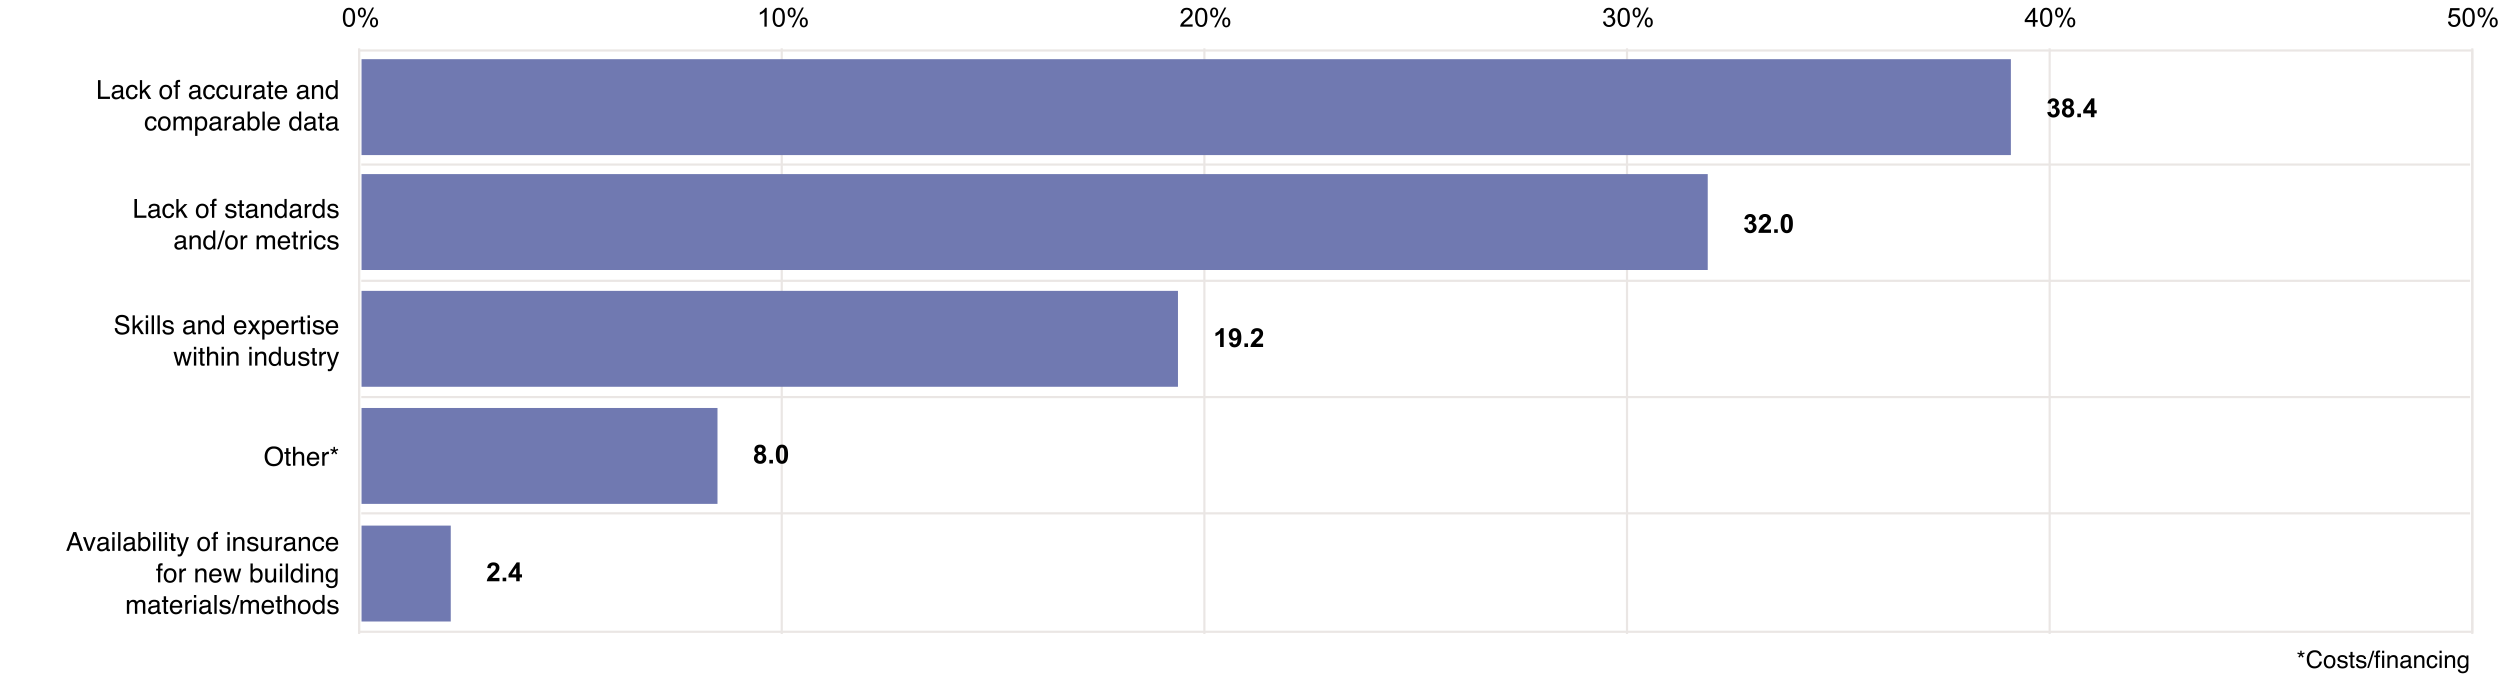 <?xml version="1.0" encoding="UTF-8"?>
<svg xmlns="http://www.w3.org/2000/svg" viewBox="0 0 1144 312">
  <g fill="none" stroke="#eae6e4" stroke-miterlimit="10">
    <path d="m164.315 23.102h967v266h-967z"></path>
    <path d="m551.124 22.102v268m193.397-268v268m-386.794-268v268m580.191-268v268m193.397-268v268m-966.985-268v268"></path>
    <path d="m165.315 75.302h965m-965 53.2h965m-965 53.2h965m-965 53.2h965"></path>
  </g>
  <path d="m165.436 186.692h162.887v43.886h-162.887zm0 53.822h40.832v43.886h-40.832zm0-107.413h373.602v43.886h-373.602zm0-106.024h754.739v43.886h-754.739zm0 52.586h616.024v43.886h-616.024z" fill="#7079b1"></path>
  <path d="m156.896 7.96c0-1.016.104-1.833.313-2.452s.52-1.097.932-1.433.93-.504 1.556-.504c.46 0 .865.093 1.213.279s.634.453.861.802.404.776.533 1.278.194 1.178.194 2.03c0 1.008-.104 1.821-.311 2.44s-.517 1.098-.929 1.436-.932.507-1.561.507c-.828 0-1.479-.297-1.951-.89-.567-.716-.85-1.88-.85-3.493zm1.084 0c0 1.41.165 2.349.495 2.815s.737.7 1.222.7.891-.234 1.221-.703.496-1.406.496-2.812c0-1.414-.166-2.354-.496-2.818s-.74-.698-1.233-.698c-.484 0-.871.205-1.16.616-.363.523-.545 1.49-.545 2.9zm5.789-2.291c0-.613.154-1.135.463-1.565s.756-.644 1.342-.644c.539 0 .985.192 1.339.577s.53.95.53 1.696c0 .727-.179 1.287-.536 1.68s-.798.588-1.322.588c-.52 0-.952-.193-1.297-.58s-.519-.97-.519-1.752zm1.834-1.482c-.262 0-.48.113-.653.34s-.261.642-.261 1.247c0 .551.088.939.264 1.163s.392.337.65.337c.266 0 .485-.113.66-.34s.26-.64.26-1.242c0-.554-.088-.944-.264-1.169s-.394-.336-.656-.336zm.006 8.326 4.7-9.053h.855l-4.682 9.053zm3.715-2.332c0-.618.154-1.14.463-1.568s.757-.641 1.347-.641c.54 0 .986.192 1.34.577s.53.95.53 1.696c0 .727-.18 1.286-.537 1.679s-.8.589-1.327.589c-.52 0-.952-.195-1.298-.583s-.518-.972-.518-1.75zm1.84-1.483c-.266 0-.486.114-.66.34s-.26.643-.26 1.248c0 .547.087.934.263 1.16s.393.34.65.34c.27 0 .492-.113.666-.34s.26-.64.26-1.242c0-.555-.087-.944-.263-1.169s-.395-.337-.656-.337zm179.693 3.498h-1.054v-6.72c-.254.242-.587.484-1 .726s-.782.424-1.11.545v-1.02c.59-.277 1.106-.613 1.547-1.007s.754-.778.938-1.149h.68v8.625zm2.702-4.236c0-1.016.104-1.833.313-2.452s.52-1.097.932-1.433.93-.504 1.555-.504c.461 0 .866.093 1.213.279s.635.453.862.802.404.776.533 1.278.193 1.178.193 2.03c0 1.008-.103 1.821-.31 2.44s-.517 1.098-.93 1.436-.932.507-1.56.507c-.829 0-1.48-.297-1.952-.89-.566-.716-.85-1.88-.85-3.493zm1.084 0c0 1.41.165 2.349.495 2.815s.737.7 1.221.7.892-.234 1.222-.703.495-1.406.495-2.812c0-1.414-.165-2.354-.495-2.818s-.741-.698-1.233-.698c-.485 0-.871.205-1.16.616-.364.523-.545 1.49-.545 2.9zm5.789-2.291c0-.613.154-1.135.462-1.565s.756-.644 1.342-.644c.54 0 .986.192 1.34.577s.53.95.53 1.696c0 .727-.18 1.287-.537 1.68s-.798.588-1.321.588c-.52 0-.952-.193-1.298-.58s-.518-.97-.518-1.752zm1.834-1.482c-.262 0-.48.113-.654.34s-.26.642-.26 1.247c0 .551.087.939.263 1.163s.393.337.65.337c.266 0 .486-.113.66-.34s.26-.64.26-1.242c0-.554-.087-.944-.263-1.169s-.395-.336-.656-.336zm.005 8.326 4.7-9.053h.855l-4.682 9.053zm3.715-2.332c0-.618.155-1.14.463-1.568s.758-.641 1.348-.641c.539 0 .985.192 1.339.577s.53.95.53 1.696c0 .727-.179 1.286-.536 1.679s-.8.589-1.327.589c-.52 0-.952-.195-1.298-.583s-.519-.972-.519-1.75zm1.84-1.483c-.266 0-.485.114-.66.34s-.26.643-.26 1.248c0 .547.088.934.264 1.16s.392.34.65.34c.27 0 .491-.113.665-.34s.261-.64.261-1.242c0-.555-.088-.944-.264-1.169s-.394-.337-.656-.337zm177.928 2.485v1.013h-5.678a1.866 1.866 0 0 1 .123-.732c.145-.387.376-.768.694-1.143s.779-.808 1.38-1.3c.934-.766 1.565-1.373 1.893-1.82s.492-.87.492-1.268c0-.418-.15-.77-.448-1.058s-.689-.43-1.169-.43c-.508 0-.914.152-1.219.456s-.459.727-.463 1.266l-1.084-.111c.075-.809.354-1.425.838-1.849s1.135-.636 1.951-.636c.825 0 1.477.229 1.957.686s.721 1.023.721 1.7c0 .343-.07.68-.21 1.013s-.375.681-.701 1.049-.868.87-1.626 1.511c-.633.532-1.039.892-1.219 1.081s-.328.38-.445.572zm1.131-3.223c0-1.016.104-1.833.313-2.452s.52-1.097.932-1.433.93-.504 1.555-.504c.461 0 .866.093 1.213.279s.635.453.862.802.404.776.533 1.278.193 1.178.193 2.03c0 1.008-.103 1.821-.31 2.44s-.517 1.098-.929 1.436-.933.507-1.562.507c-.828 0-1.478-.297-1.95-.89-.567-.716-.85-1.88-.85-3.493zm1.084 0c0 1.41.165 2.349.495 2.815s.737.7 1.221.7.892-.234 1.222-.703.495-1.406.495-2.812c0-1.414-.165-2.354-.495-2.818s-.741-.698-1.233-.698c-.485 0-.871.205-1.16.616-.364.523-.545 1.49-.545 2.9zm5.789-2.291c0-.613.154-1.135.463-1.565s.756-.644 1.342-.644c.539 0 .985.192 1.339.577s.53.95.53 1.696c0 .727-.179 1.287-.536 1.68s-.798.588-1.321.588a1.67 1.67 0 0 1 -1.299-.58c-.345-.387-.518-.97-.518-1.752zm1.834-1.482c-.261 0-.48.113-.653.34s-.26.642-.26 1.247c0 .551.087.939.263 1.163s.392.337.65.337c.266 0 .486-.113.66-.34s.26-.64.26-1.242c0-.554-.088-.944-.264-1.169s-.394-.336-.656-.336zm.006 8.326 4.7-9.053h.855l-4.682 9.053zm3.715-2.332c0-.618.154-1.14.463-1.568s.758-.641 1.347-.641c.54 0 .986.192 1.34.577s.53.95.53 1.696c0 .727-.18 1.286-.537 1.679s-.8.589-1.327.589c-.52 0-.952-.195-1.298-.583s-.518-.972-.518-1.75zm1.84-1.483c-.266 0-.486.114-.66.34s-.26.643-.26 1.248c0 .547.088.934.264 1.16s.392.34.65.34c.27 0 .491-.113.665-.34s.26-.64.26-1.242c0-.555-.087-.944-.263-1.169s-.395-.337-.656-.337zm172.39 1.231 1.055-.14c.121.597.327 1.027.618 1.291s.646.396 1.064.396c.496 0 .915-.172 1.257-.516s.512-.77.512-1.277c0-.485-.158-.884-.474-1.199s-.72-.471-1.207-.471c-.2 0-.448.039-.745.117l.118-.926c.07.008.127.012.17.012.449 0 .853-.117 1.212-.352s.54-.595.54-1.084c0-.386-.131-.707-.393-.96s-.6-.382-1.014-.382c-.41 0-.752.13-1.025.387s-.45.645-.527 1.16l-1.055-.187c.129-.707.422-1.255.879-1.644s1.025-.583 1.705-.583c.469 0 .9.1 1.295.302s.696.476.905.823.314.717.314 1.108c0 .37-.1.709-.3 1.013s-.493.547-.884.727c.508.117.902.36 1.184.73s.421.83.421 1.385c0 .75-.273 1.386-.82 1.907s-1.238.783-2.074.783c-.754 0-1.38-.225-1.878-.674s-.782-1.031-.853-1.746zm6.668-1.969c0-1.016.105-1.833.314-2.452s.52-1.097.931-1.433.931-.504 1.556-.504c.461 0 .865.093 1.213.279s.635.453.861.802.405.776.534 1.278.193 1.178.193 2.03c0 1.008-.104 1.821-.31 2.44s-.517 1.098-.93 1.436-.932.507-1.56.507c-.829 0-1.48-.297-1.952-.89-.566-.716-.85-1.88-.85-3.493zm1.084 0c0 1.41.165 2.349.495 2.815s.738.7 1.222.7.892-.234 1.222-.703.495-1.406.495-2.812c0-1.414-.165-2.354-.495-2.818s-.741-.698-1.234-.698c-.484 0-.87.205-1.16.616-.363.523-.545 1.49-.545 2.9zm5.789-2.291c0-.613.155-1.135.463-1.565s.756-.644 1.342-.644c.54 0 .985.192 1.339.577s.53.95.53 1.696c0 .727-.178 1.287-.536 1.68s-.798.588-1.321.588c-.52 0-.952-.193-1.298-.58s-.519-.97-.519-1.752zm1.834-1.482c-.261 0-.48.113-.653.34s-.26.642-.26 1.247c0 .551.087.939.263 1.163s.393.337.65.337c.266 0 .486-.113.66-.34s.26-.64.26-1.242c0-.554-.088-.944-.263-1.169s-.395-.336-.657-.336zm.006 8.326 4.7-9.053h.855l-4.682 9.053zm3.715-2.332c0-.618.154-1.14.463-1.568s.758-.641 1.348-.641c.539 0 .985.192 1.339.577s.53.95.53 1.696c0 .727-.179 1.286-.536 1.679s-.8.589-1.327.589c-.52 0-.953-.195-1.298-.583s-.519-.972-.519-1.75zm1.84-1.483c-.266 0-.485.114-.66.34s-.26.643-.26 1.248c0 .547.088.934.264 1.16s.392.34.65.34c.27 0 .491-.113.665-.34s.26-.64.26-1.242c0-.555-.087-.944-.263-1.169s-.394-.337-.656-.337zm175.765 3.498v-2.056h-3.727v-.967l3.92-5.567h.861v5.567h1.16v.967h-1.16v2.056zm0-3.023v-3.873l-2.69 3.873zm3.293-1.213c0-1.016.104-1.833.313-2.452s.52-1.097.932-1.433.93-.504 1.555-.504c.461 0 .866.093 1.213.279s.635.453.862.802.404.776.533 1.278.193 1.178.193 2.03c0 1.008-.103 1.821-.31 2.44s-.517 1.098-.93 1.436-.932.507-1.56.507c-.829 0-1.48-.297-1.952-.89-.566-.716-.85-1.88-.85-3.493zm1.084 0c0 1.41.165 2.349.495 2.815s.737.7 1.221.7.892-.234 1.222-.703.495-1.406.495-2.812c0-1.414-.165-2.354-.495-2.818s-.741-.698-1.233-.698c-.485 0-.871.205-1.16.616-.364.523-.545 1.49-.545 2.9zm5.789-2.291c0-.613.154-1.135.462-1.565s.756-.644 1.342-.644c.54 0 .986.192 1.34.577s.53.95.53 1.696c0 .727-.18 1.287-.537 1.68s-.797.587-1.321.587c-.52 0-.952-.193-1.298-.58s-.518-.97-.518-1.752zm1.834-1.482c-.262 0-.48.113-.654.34s-.26.642-.26 1.247c0 .551.087.939.263 1.163s.393.337.65.337c.266 0 .486-.113.66-.34s.26-.64.26-1.242c0-.554-.087-.944-.263-1.169s-.395-.336-.656-.336zm.005 8.326 4.7-9.053h.855l-4.682 9.053zm3.715-2.332c0-.618.155-1.14.463-1.568s.758-.641 1.348-.641c.539 0 .985.192 1.339.577s.53.95.53 1.696c0 .727-.179 1.286-.536 1.679s-.8.589-1.327.589c-.52 0-.952-.195-1.298-.583s-.519-.972-.519-1.75zm1.84-1.483c-.265 0-.485.114-.659.34s-.26.643-.26 1.248c0 .547.087.934.263 1.16s.392.34.65.34c.27 0 .491-.113.665-.34s.261-.64.261-1.242c0-.555-.088-.944-.264-1.169s-.394-.337-.656-.337zm172.385 1.248 1.107-.093c.082.539.273.944.572 1.215s.659.408 1.08.408c.509 0 .938-.192 1.29-.575s.527-.89.527-1.523c0-.602-.169-1.076-.507-1.424s-.78-.521-1.327-.521a1.839 1.839 0 0 0 -1.564.832l-.99-.13.831-4.411h4.272v1.006h-3.428l-.463 2.309c.516-.36 1.057-.539 1.623-.539.75 0 1.383.26 1.899.78s.773 1.187.773 2.003c0 .778-.226 1.45-.68 2.016-.55.695-1.302 1.043-2.255 1.043-.782 0-1.42-.219-1.913-.656s-.777-1.018-.847-1.74zm6.674-1.986c0-1.016.104-1.833.313-2.452s.52-1.097.932-1.433.93-.504 1.556-.504c.46 0 .865.093 1.212.279s.635.453.862.802.404.776.533 1.278.193 1.178.193 2.03c0 1.008-.103 1.821-.31 2.44s-.517 1.098-.929 1.436-.933.507-1.561.507c-.829 0-1.479-.297-1.952-.89-.566-.716-.85-1.88-.85-3.493zm1.084 0c0 1.41.165 2.349.495 2.815s.737.7 1.222.7.891-.234 1.221-.703.495-1.406.495-2.812c0-1.414-.165-2.354-.495-2.818s-.741-.698-1.233-.698c-.485 0-.871.205-1.16.616-.364.523-.545 1.49-.545 2.9zm5.789-2.291c0-.613.154-1.135.463-1.565s.756-.644 1.342-.644c.539 0 .985.192 1.338.577s.53.95.53 1.696c0 .727-.178 1.287-.535 1.68s-.798.588-1.322.588c-.52 0-.952-.193-1.298-.58s-.518-.97-.518-1.752zm1.834-1.482c-.262 0-.48.113-.653.34s-.261.642-.261 1.247c0 .551.088.939.263 1.163s.393.337.65.337c.266 0 .486-.113.66-.34s.26-.64.26-1.242c0-.554-.087-.944-.263-1.169s-.394-.336-.656-.336zm.006 8.326 4.699-9.053h.855l-4.681 9.053zm3.715-2.332c0-.618.154-1.14.462-1.568s.758-.641 1.348-.641c.54 0 .985.192 1.339.577s.53.95.53 1.696c0 .727-.178 1.286-.536 1.679s-.8.589-1.327.589c-.52 0-.952-.195-1.298-.583s-.518-.972-.518-1.75zm1.84-1.483c-.266 0-.486.114-.66.34s-.26.643-.26 1.248c0 .547.087.934.263 1.16s.393.34.65.34c.27 0 .492-.113.666-.34s.26-.64.26-1.242c0-.555-.088-.944-.263-1.169s-.395-.337-.657-.337z"></path>
  <path d="m346.443 207.457c-.426-.18-.736-.427-.929-.741s-.29-.66-.29-1.034c0-.641.224-1.17.671-1.588s1.083-.627 1.907-.627c.817 0 1.45.209 1.902.627s.676.947.676 1.588c0 .398-.103.753-.31 1.063s-.498.548-.873.712c.476.191.839.47 1.087.838s.372.79.372 1.271c0 .793-.253 1.438-.76 1.934s-1.178.744-2.018.744c-.78 0-1.431-.205-1.95-.615-.614-.484-.92-1.149-.92-1.992 0-.465.114-.892.345-1.28s.594-.689 1.09-.9zm.187 2.022c0 .453.117.806.349 1.06s.522.38.87.38c.34 0 .621-.121.844-.365s.334-.597.334-1.058c0-.402-.113-.725-.34-.97s-.514-.366-.861-.366c-.403 0-.703.139-.9.416s-.296.578-.296.903zm.153-3.68c0 .328.092.584.278.767s.433.276.741.276c.313 0 .563-.093.75-.279s.281-.442.281-.77c0-.309-.092-.556-.278-.741s-.43-.279-.735-.279c-.317 0-.569.094-.756.282s-.281.435-.281.744zm5.273 6.293v-1.647h1.647v1.647zm5.766-8.625c.832 0 1.482.297 1.95.89.56.704.839 1.87.839 3.498 0 1.625-.281 2.793-.844 3.504-.465.586-1.113.88-1.945.88-.836 0-1.51-.322-2.022-.965s-.767-1.788-.767-3.436c0-1.617.28-2.781.843-3.492.465-.586 1.114-.88 1.946-.88zm0 1.365c-.2 0-.377.064-.533.19s-.278.355-.364.683c-.113.426-.17 1.143-.17 2.15s.051 1.7.153 2.078.23.628.383.753.331.187.53.187.378-.063.534-.19.277-.355.363-.683c.113-.422.17-1.137.17-2.145s-.05-1.7-.152-2.077-.23-.629-.384-.756-.331-.19-.53-.19zm-129.286 59.622v1.529h-5.771c.062-.578.25-1.126.562-1.644s.93-1.204 1.852-2.06c.742-.69 1.197-1.16 1.365-1.405.226-.34.34-.676.34-1.008 0-.367-.099-.65-.296-.847s-.47-.296-.818-.296c-.343 0-.617.104-.82.31s-.32.551-.351 1.032l-1.641-.164c.098-.906.404-1.557.92-1.951s1.16-.592 1.933-.592c.848 0 1.514.228 1.999.685s.726 1.026.726 1.706c0 .386-.07.754-.208 1.104s-.358.716-.66 1.099c-.198.254-.558.619-1.077 1.095s-.849.793-.988.95-.25.308-.336.457h3.27zm1.464 1.529v-1.647h1.647v1.647h-1.646zm6.212 0v-1.729h-3.516v-1.441l3.727-5.455h1.383v5.45h1.066v1.446h-1.066v1.729zm0-3.176v-2.935l-1.975 2.935zm323.746-104.02h-1.646v-6.205a5.676 5.676 0 0 1 -2.127 1.248v-1.494c.43-.14.896-.407 1.4-.8s.85-.85 1.037-1.374h1.336zm2.497-1.987 1.593-.175c.04.324.14.564.305.72s.38.235.65.235c.34 0 .63-.156.868-.469s.39-.96.457-1.945c-.414.48-.932.72-1.553.72-.676 0-1.259-.26-1.75-.782s-.735-1.2-.735-2.036c0-.87.26-1.573.777-2.106s1.177-.8 1.977-.8c.871 0 1.586.337 2.145 1.01s.838 1.783.838 3.326c0 1.57-.291 2.703-.873 3.398s-1.34 1.043-2.274 1.043c-.672 0-1.215-.178-1.629-.536s-.68-.891-.796-1.602zm3.726-3.597c0-.531-.122-.943-.366-1.236s-.526-.44-.847-.44c-.304 0-.557.12-.759.36s-.301.634-.301 1.181c0 .555.109.962.328 1.222s.492.39.82.39c.316 0 .583-.125.8-.375s.325-.618.325-1.102zm3.264 5.584v-1.646h1.646v1.646zm8.543-1.529v1.53h-5.772c.063-.579.25-1.127.563-1.644s.93-1.205 1.851-2.06c.742-.691 1.198-1.16 1.366-1.406.226-.34.34-.676.34-1.008 0-.367-.1-.65-.297-.847s-.47-.296-.817-.296c-.344 0-.617.104-.82.31s-.32.552-.352 1.032l-1.64-.164c.097-.906.404-1.557.92-1.951s1.16-.592 1.933-.592c.848 0 1.514.229 1.998.686s.727 1.025.727 1.705c0 .386-.07.755-.208 1.104s-.359.716-.66 1.099c-.199.254-.558.619-1.078 1.096s-.848.793-.987.949-.25.308-.337.457zm358.837-105.912 1.593-.194c.051.407.188.717.41.932s.493.322.81.322c.339 0 .625-.129.858-.386s.348-.606.348-1.043c0-.415-.111-.743-.334-.985s-.494-.363-.814-.363c-.211 0-.463.04-.756.123l.182-1.342c.445.012.785-.085 1.02-.29s.35-.477.35-.817c0-.29-.085-.52-.257-.692s-.4-.257-.686-.257c-.281 0-.521.097-.72.292s-.32.481-.364.856l-1.517-.258c.105-.52.264-.934.477-1.245s.51-.555.89-.732.808-.267 1.281-.267c.809 0 1.457.258 1.945.773.403.422.604.899.604 1.43 0 .754-.412 1.356-1.236 1.805.492.105.885.342 1.18.709s.443.81.443 1.33c0 .754-.276 1.396-.826 1.928s-1.237.796-2.057.796c-.777 0-1.422-.223-1.934-.67s-.808-1.033-.89-1.755zm8.145-2.356c-.427-.18-.736-.427-.93-.741s-.29-.66-.29-1.034c0-.64.224-1.17.671-1.588s1.083-.627 1.909-.627c.816 0 1.45.209 1.9.627s.678.947.678 1.588c0 .398-.104.753-.31 1.063s-.499.548-.874.712c.477.192.839.47 1.087.838s.372.791.372 1.272c0 .793-.253 1.437-.759 1.933s-1.178.744-2.018.744c-.782 0-1.432-.205-1.951-.615-.614-.484-.92-1.148-.92-1.992 0-.465.115-.892.345-1.28s.594-.689 1.09-.9zm.187 2.022c0 .453.116.806.348 1.06s.523.381.87.381c.34 0 .622-.122.844-.366s.334-.597.334-1.058c0-.402-.113-.725-.34-.97s-.513-.366-.861-.366c-.402 0-.702.139-.9.416s-.295.578-.295.903zm.152-3.68c0 .328.093.584.278.768s.433.275.742.275c.312 0 .562-.093.75-.278s.28-.443.28-.77c0-.31-.092-.556-.278-.742s-.43-.278-.735-.278c-.316 0-.568.093-.756.28s-.281.436-.281.745zm5.273 6.293v-1.646h1.647v1.646zm6.21 0v-1.729h-3.514v-1.44l3.725-5.456h1.383v5.45h1.067v1.446h-1.067v1.729zm0-3.176v-2.935l-1.974 2.935zm-158.683 53.821 1.594-.193c.05.406.187.717.41.932s.492.322.808.322c.34 0 .626-.129.859-.387s.348-.605.348-1.043c0-.414-.111-.742-.334-.984s-.494-.363-.814-.363c-.211 0-.463.04-.756.123l.182-1.342c.445.012.785-.085 1.02-.29s.35-.478.35-.817c0-.29-.085-.52-.257-.692s-.4-.258-.686-.258c-.28 0-.521.098-.72.293s-.32.48-.364.856l-1.517-.258c.105-.52.265-.935.477-1.245s.51-.555.891-.733.808-.266 1.28-.266c.809 0 1.457.258 1.946.773.402.422.603.899.603 1.43 0 .754-.412 1.355-1.236 1.805.492.105.886.341 1.18.709s.443.81.443 1.33c0 .754-.276 1.396-.826 1.927s-1.237.797-2.057.797c-.777 0-1.422-.223-1.934-.67s-.808-1.033-.89-1.755zm12.293.75v1.53h-5.772c.063-.578.25-1.126.563-1.644s.93-1.204 1.851-2.06c.743-.69 1.198-1.16 1.366-1.406.226-.34.34-.675.34-1.007 0-.368-.1-.65-.296-.847s-.47-.296-.818-.296c-.344 0-.617.104-.82.31s-.32.551-.352 1.032l-1.64-.164c.097-.906.404-1.557.92-1.951s1.16-.592 1.933-.592c.848 0 1.514.228 1.998.685s.727 1.026.727 1.705c0 .387-.07.755-.208 1.105s-.359.716-.66 1.099c-.199.253-.558.619-1.078 1.095s-.848.793-.987.95-.25.308-.337.457h3.27zm1.465 1.53v-1.647h1.646v1.647zm5.765-8.625c.832 0 1.483.297 1.951.89.559.704.838 1.87.838 3.498 0 1.625-.28 2.793-.843 3.504-.465.586-1.114.88-1.946.88-.836 0-1.51-.322-2.021-.965s-.768-1.788-.768-3.436c0-1.617.281-2.781.844-3.492.465-.586 1.113-.88 1.945-.88zm0 1.365c-.199 0-.377.064-.533.19s-.277.355-.363.683c-.114.426-.17 1.143-.17 2.15s.05 1.7.152 2.078.23.628.384.753.331.187.53.187.377-.063.533-.19.278-.355.364-.683c.113-.422.17-1.137.17-2.145s-.051-1.7-.153-2.077-.23-.629-.383-.756-.332-.19-.53-.19z"></path>
  <path d="m44.837 36.656h1.166v7.582h4.318v1.025h-5.484zm9.896 4.809c.243-.03.405-.132.487-.304a.933.933 0 0 0 .07-.406c0-.36-.128-.622-.383-.785-.255-.162-.62-.244-1.097-.244-.55 0-.939.15-1.169.447-.129.165-.212.411-.251.737h-.985c.02-.776.27-1.316.752-1.619.482-.304 1.041-.456 1.677-.456.737 0 1.336.141 1.797.422.456.282.684.72.684 1.313v3.616c0 .109.023.197.068.263s.14.1.284.1a2.657 2.657 0 0 0 .346-.035v.778c-.164.047-.29.077-.375.088s-.203.018-.352.018c-.363 0-.627-.129-.79-.387-.087-.136-.147-.33-.183-.58-.214.281-.523.526-.925.733s-.846.31-1.33.31c-.582 0-1.058-.177-1.427-.53s-.554-.795-.554-1.325c0-.581.182-1.032.545-1.352s.84-.517 1.43-.59zm-2.22 2.85c.222.175.486.263.79.263.372 0 .731-.086 1.079-.258.586-.284.879-.75.879-1.398v-.848c-.13.082-.295.15-.497.206a4.218 4.218 0 0 1 -.597.117l-.637.082c-.382.05-.67.13-.862.24-.326.183-.49.475-.49.877 0 .303.112.543.335.718zm9.677-4.993c.443.344.71.935.8 1.775h-1.026c-.063-.387-.205-.708-.428-.964s-.58-.383-1.072-.383c-.672 0-1.153.327-1.442.983-.187.425-.28.95-.28 1.574 0 .628.132 1.157.398 1.586s.683.644 1.254.644c.437 0 .784-.134 1.04-.4s.432-.632.53-1.095h1.025c-.117.833-.41 1.44-.879 1.826s-1.068.577-1.799.577c-.82 0-1.474-.3-1.962-.9s-.733-1.348-.733-2.247c0-1.101.268-1.959.803-2.572s1.217-.92 2.045-.92c.707 0 1.282.172 1.725.516zm1.83-2.666h1.014v4.997l2.705-2.665h1.347l-2.412 2.333 2.547 3.942h-1.347l-1.974-3.193-.866.838v2.355h-1.014zm13.905 2.958c.554.539.832 1.33.832 2.377 0 1.011-.245 1.846-.734 2.506-.488.66-1.246.989-2.274.989-.857 0-1.538-.292-2.043-.875s-.756-1.367-.756-2.35c0-1.054.266-1.894.797-2.518.532-.624 1.245-.937 2.141-.937.803 0 1.482.27 2.037.808zm-.655 4.17a3.985 3.985 0 0 0 .385-1.764c0-.585-.093-1.061-.278-1.428-.294-.577-.8-.866-1.518-.866-.637 0-1.1.246-1.39.737s-.435 1.085-.435 1.78c0 .667.145 1.223.435 1.668s.749.667 1.379.667c.691 0 1.165-.265 1.422-.793zm3.274-6.712c.246-.36.72-.54 1.424-.54a7.94 7.94 0 0 1 .445.023v.962a8.714 8.714 0 0 0 -.24-.015 3.57 3.57 0 0 0 -.14-.002c-.323 0-.517.083-.58.249s-.095.588-.095 1.268h1.055v.832h-1.055v5.414h-1.043v-5.413h-.873v-.832h.873v-.984c.016-.438.092-.758.229-.961zm9.539 4.393c.242-.03.404-.132.486-.304a.933.933 0 0 0 .07-.406c0-.36-.127-.622-.382-.785-.256-.162-.621-.244-1.097-.244-.55 0-.94.15-1.17.447-.128.165-.212.411-.25.737h-.985c.02-.776.27-1.316.752-1.619.482-.304 1.04-.456 1.677-.456.737 0 1.336.141 1.796.422.457.282.685.72.685 1.313v3.616c0 .109.022.197.067.263s.14.1.285.1a2.657 2.657 0 0 0 .346-.035v.778c-.165.047-.29.077-.376.088s-.203.018-.351.018c-.364 0-.627-.129-.791-.387-.086-.136-.147-.33-.182-.58-.215.281-.523.526-.926.733s-.845.31-1.33.31c-.582 0-1.057-.177-1.427-.53s-.553-.795-.553-1.325c0-.581.181-1.032.545-1.352s.84-.517 1.43-.59zm-2.22 2.85c.222.175.486.263.79.263.371 0 .73-.086 1.078-.258.586-.284.88-.75.88-1.398v-.848c-.13.082-.295.15-.498.206a4.218 4.218 0 0 1 -.596.117l-.638.082c-.381.05-.67.13-.861.24-.327.183-.49.475-.49.877 0 .303.112.543.334.718zm9.676-4.993c.443.344.71.935.8 1.775h-1.026c-.062-.387-.205-.708-.427-.964s-.58-.383-1.073-.383c-.671 0-1.152.327-1.441.983-.187.425-.281.95-.281 1.574 0 .628.133 1.157.398 1.586s.684.644 1.254.644c.438 0 .784-.134 1.04-.4s.433-.632.53-1.095h1.026c-.117.833-.41 1.44-.88 1.826s-1.067.577-1.798.577c-.82 0-1.475-.3-1.963-.9s-.732-1.348-.732-2.247c0-1.101.267-1.959.803-2.572s1.216-.92 2.044-.92c.707 0 1.283.172 1.726.516zm6 0c.443.344.71.935.8 1.775h-1.026c-.062-.387-.205-.708-.427-.964s-.58-.383-1.073-.383c-.671 0-1.152.327-1.441.983-.187.425-.281.95-.281 1.574 0 .628.133 1.157.398 1.586s.684.644 1.254.644c.438 0 .784-.134 1.04-.4s.433-.632.53-1.095h1.026c-.117.833-.41 1.44-.88 1.826s-1.067.577-1.798.577c-.82 0-1.475-.3-1.963-.9s-.732-1.348-.732-2.247c0-1.101.267-1.959.803-2.572s1.216-.92 2.044-.92c.707 0 1.283.172 1.726.516zm2.909-.334v4.166c0 .32.05.582.149.785.182.375.523.562 1.021.562.715 0 1.202-.328 1.461-.984.14-.351.211-.834.211-1.447v-3.082h1.055v6.275h-.996l.011-.926c-.134.239-.301.44-.5.604-.395.328-.874.492-1.437.492-.878 0-1.476-.299-1.794-.896-.173-.32-.259-.748-.259-1.284v-4.265zm5.649 0h1.002v1.084c.082-.211.283-.468.603-.77a1.567 1.567 0 0 1 1.207-.449 14 14 0 0 1 .24.023v1.114a1.575 1.575 0 0 0 -.345-.03c-.532 0-.94.171-1.225.513s-.428.735-.428 1.18v3.61h-1.054zm7.33 2.477c.242-.03.404-.132.486-.304a.933.933 0 0 0 .07-.406c0-.36-.128-.622-.382-.785-.256-.162-.622-.244-1.097-.244-.55 0-.94.15-1.17.447-.128.165-.212.411-.251.737h-.984c.02-.776.27-1.316.752-1.619.481-.304 1.04-.456 1.676-.456.738 0 1.337.141 1.797.422.457.282.685.72.685 1.313v3.616c0 .109.022.197.067.263s.14.1.284.1a2.578 2.578 0 0 0 .346-.035v.778c-.164.047-.29.077-.375.088s-.203.018-.352.018c-.363 0-.627-.129-.79-.387-.087-.136-.147-.33-.182-.58-.215.281-.524.526-.926.733s-.846.31-1.33.31c-.582 0-1.058-.177-1.427-.53s-.554-.795-.554-1.325c0-.581.182-1.032.545-1.352s.84-.517 1.43-.59zm-2.221 2.85c.223.175.486.263.791.263.371 0 .73-.086 1.078-.258.586-.284.879-.75.879-1.398v-.848c-.129.082-.294.15-.497.206a4.218 4.218 0 0 1 -.597.117l-.637.082c-.382.05-.67.13-.862.24-.326.183-.489.475-.489.877 0 .303.111.543.334.718zm5.742-7.079h1.067v1.752h1.002v.861h-1.002v4.096c0 .219.074.365.222.44.082.042.219.064.41.064.051 0 .106-.002.164-.004s.127-.01.206-.02v.838c-.122.035-.248.06-.378.076s-.273.024-.425.024c-.492 0-.826-.126-1.002-.378s-.264-.58-.264-.982v-4.153h-.85v-.861h.85v-1.752zm6.999 1.924c.416.21.732.48.95.812.21.317.349.686.419 1.108.062.289.093.75.093 1.382h-4.564c.02.64.168 1.151.447 1.537.28.386.711.579 1.297.579.546 0 .982-.183 1.308-.548.182-.212.311-.457.387-.736h1.037c-.027.23-.118.488-.272.77s-.327.516-.517.695a2.434 2.434 0 0 1 -1.18.633 3.561 3.561 0 0 1 -.855.094 2.618 2.618 0 0 1 -1.974-.853c-.54-.568-.81-1.364-.81-2.387 0-1.008.272-1.827.816-2.455.544-.63 1.254-.944 2.132-.944.442 0 .871.105 1.286.314zm.378 2.465c-.042-.458-.141-.823-.296-1.096-.287-.508-.765-.762-1.435-.762-.48 0-.884.175-1.209.525s-.497.793-.517 1.333zm9.117-.16c.243-.03.405-.132.487-.304a.933.933 0 0 0 .07-.406c0-.36-.128-.622-.383-.785-.255-.162-.62-.244-1.097-.244-.55 0-.939.15-1.169.447-.129.165-.212.411-.251.737h-.985c.02-.776.27-1.316.752-1.619.482-.304 1.041-.456 1.677-.456.737 0 1.336.141 1.797.422.456.282.684.72.684 1.313v3.616c0 .109.023.197.068.263s.14.1.284.1a2.657 2.657 0 0 0 .346-.035v.778c-.164.047-.29.077-.375.088s-.203.018-.352.018c-.363 0-.627-.129-.79-.387-.087-.136-.147-.33-.183-.58-.214.281-.523.526-.925.733s-.846.31-1.33.31c-.582 0-1.058-.177-1.427-.53s-.554-.795-.554-1.325c0-.581.182-1.032.545-1.352s.84-.517 1.43-.59zm-2.22 2.85c.222.175.486.263.79.263.372 0 .731-.086 1.079-.258.586-.284.879-.75.879-1.398v-.848c-.13.082-.295.15-.497.206a4.218 4.218 0 0 1 -.597.117l-.637.082c-.382.05-.67.13-.862.24-.326.183-.49.475-.49.877 0 .303.112.543.335.718zm5.531-5.327h1.002v.89c.297-.367.611-.63.943-.79s.701-.24 1.108-.24c.89 0 1.492.31 1.804.93.172.34.258.827.258 1.46v4.025h-1.072v-3.955c0-.383-.057-.691-.17-.926-.188-.39-.527-.586-1.02-.586-.25 0-.455.026-.615.077-.289.085-.543.257-.762.515-.175.207-.29.421-.342.642s-.08.536-.08.946v3.287h-1.054zm10.121.193c.187.117.4.322.637.615v-3.17h1.013v8.637h-.949v-.873c-.245.387-.535.666-.87.838a2.483 2.483 0 0 1 -1.15.258c-.696 0-1.3-.294-1.809-.882s-.765-1.37-.765-2.347c0-.914.233-1.706.698-2.376s1.13-1.005 1.993-1.005c.479 0 .88.102 1.202.305zm-2.354 4.705c.284.453.739.68 1.364.68.486 0 .885-.21 1.198-.63s.47-1.022.47-1.808c0-.793-.161-1.38-.484-1.76s-.721-.572-1.195-.572c-.529 0-.958.204-1.286.61s-.492 1.004-.492 1.793c0 .672.141 1.234.425 1.687zm-79.665 9.836c.444.343.71.935.8 1.775h-1.025c-.063-.387-.205-.708-.428-.964s-.58-.384-1.072-.384c-.672 0-1.153.328-1.442.984-.187.425-.28.95-.28 1.574 0 .628.132 1.157.398 1.586s.683.644 1.254.644c.437 0 .784-.134 1.04-.4s.432-.632.53-1.095h1.025c-.117.832-.41 1.44-.879 1.826s-1.068.577-1.799.577c-.82 0-1.474-.3-1.962-.9s-.733-1.348-.733-2.247c0-1.101.268-1.959.803-2.572s1.217-.92 2.045-.92c.707 0 1.282.172 1.725.516zm6.402.292c.554.539.832 1.33.832 2.377 0 1.01-.245 1.846-.734 2.505-.488.66-1.246.99-2.274.99-.857 0-1.538-.292-2.042-.875s-.757-1.367-.757-2.35c0-1.055.266-1.894.797-2.518.532-.624 1.245-.937 2.141-.937.803 0 1.482.27 2.037.808zm-.655 4.17a3.985 3.985 0 0 0 .385-1.764c0-.585-.093-1.061-.278-1.428-.294-.577-.8-.866-1.518-.866-.637 0-1.1.246-1.39.737s-.435 1.085-.435 1.78c0 .667.145 1.223.435 1.668s.749.667 1.379.667c.691 0 1.165-.265 1.422-.793zm2.782-4.796h1.043v.89c.25-.308.476-.533.68-.674a2.044 2.044 0 0 1 1.183-.357c.5 0 .902.123 1.207.37.172.14.328.347.469.62.234-.336.51-.585.826-.747s.672-.243 1.066-.243c.844 0 1.418.305 1.723.914.164.328.246.77.246 1.324v4.178h-1.096v-4.36c0-.417-.104-.704-.313-.86s-.464-.235-.765-.235c-.414 0-.77.139-1.07.416s-.447.74-.447 1.389v3.65h-1.073v-4.096c0-.425-.05-.736-.152-.931-.16-.293-.459-.44-.896-.44-.399 0-.761.155-1.087.463s-.49.867-.49 1.676v3.328h-1.054zm9.908.029h1.031v.832c.212-.285.443-.506.694-.662.356-.234.775-.352 1.256-.352.713 0 1.318.273 1.816.818s.746 1.323.746 2.335c0 1.367-.359 2.343-1.077 2.93a2.437 2.437 0 0 1 -1.588.556c-.474 0-.872-.103-1.194-.31-.188-.118-.398-.319-.63-.604v3.205h-1.054zm3.968 4.919c.327-.412.49-1.028.49-1.849 0-.5-.071-.93-.217-1.289-.274-.691-.776-1.037-1.505-1.037-.733 0-1.235.365-1.505 1.096-.145.39-.217.887-.217 1.488 0 .484.072.897.217 1.236.274.649.776.973 1.505.973.494 0 .905-.206 1.232-.618zm6.157-2.471c.242-.031.404-.132.486-.304a.933.933 0 0 0 .07-.406c0-.36-.127-.622-.382-.785-.256-.162-.621-.244-1.097-.244-.55 0-.94.15-1.17.447-.128.165-.212.41-.25.737h-.985c.02-.776.27-1.316.752-1.62.482-.303 1.04-.455 1.677-.455.737 0 1.336.141 1.796.422.457.281.685.719.685 1.313v3.615c0 .11.022.198.067.264s.14.1.285.1a2.657 2.657 0 0 0 .346-.035v.778c-.165.047-.29.077-.376.088s-.203.018-.351.018c-.364 0-.627-.13-.791-.387-.086-.137-.147-.33-.182-.58-.215.281-.523.525-.926.732s-.845.311-1.33.311c-.582 0-1.057-.177-1.427-.53s-.553-.795-.553-1.325c0-.581.181-1.032.545-1.352s.84-.517 1.43-.59l1.68-.212zm-2.22 2.85c.222.175.486.263.79.263.371 0 .73-.086 1.078-.258.586-.284.88-.75.88-1.398v-.848c-.13.082-.295.15-.498.206a4.218 4.218 0 0 1 -.596.117l-.638.082c-.382.05-.67.13-.861.24-.327.183-.49.475-.49.877 0 .303.112.543.334.718zm5.56-5.327h1.002v1.084c.082-.211.283-.468.603-.77a1.567 1.567 0 0 1 1.207-.45 14 14 0 0 1 .24.024v1.114a1.575 1.575 0 0 0 -.345-.03c-.531 0-.94.171-1.225.513s-.428.735-.428 1.18v3.61h-1.054zm7.33 2.477c.242-.031.404-.132.486-.304a.933.933 0 0 0 .07-.406c0-.36-.127-.622-.382-.785-.256-.162-.621-.244-1.097-.244-.55 0-.94.15-1.17.447-.128.165-.212.41-.25.737h-.985c.02-.776.27-1.316.752-1.62.482-.303 1.04-.455 1.676-.455.738 0 1.337.141 1.797.422.457.281.685.719.685 1.313v3.615c0 .11.022.198.067.264s.14.1.284.1a2.578 2.578 0 0 0 .346-.035v.778c-.164.047-.289.077-.375.088s-.203.018-.351.018c-.364 0-.627-.13-.791-.387-.086-.137-.147-.33-.182-.58-.215.281-.523.525-.926.732s-.846.311-1.33.311c-.582 0-1.058-.177-1.427-.53s-.553-.795-.553-1.325c0-.581.181-1.032.545-1.352s.84-.517 1.43-.59l1.68-.212zm-2.22 2.85c.222.175.485.263.79.263.371 0 .73-.086 1.078-.258.586-.284.88-.75.88-1.398v-.848c-.13.082-.295.15-.498.206a4.218 4.218 0 0 1 -.597.117l-.637.082c-.382.05-.67.13-.862.24-.326.183-.489.475-.489.877 0 .303.112.543.334.718zm5.443-7.689h1.025v3.123c.231-.3.508-.53.83-.688.32-.158.67-.237 1.046-.237.785 0 1.42.268 1.91.805s.731 1.33.731 2.376c0 .992-.24 1.817-.723 2.473s-1.151.984-2.006.984c-.478 0-.882-.115-1.211-.345-.197-.137-.406-.356-.63-.657v.803h-.972zm4.032 7.225c.284-.453.427-1.05.427-1.793 0-.66-.143-1.207-.427-1.64s-.702-.651-1.255-.651c-.482 0-.904.178-1.267.533-.363.356-.544.942-.544 1.758 0 .59.075 1.068.224 1.436.278.691.797 1.037 1.558 1.037.572 0 1-.227 1.284-.68zm2.758-7.195h1.055v8.607h-1.054v-8.607zm6.513 2.504c.416.21.732.48.95.812.21.316.35.686.419 1.107.062.29.093.75.093 1.383h-4.564c.02.639.168 1.151.447 1.537.28.386.711.579 1.297.579.546 0 .982-.183 1.308-.548.182-.212.311-.457.387-.736h1.037c-.027.23-.118.488-.272.77s-.327.515-.517.695a2.434 2.434 0 0 1 -1.18.633 3.561 3.561 0 0 1 -.855.094 2.618 2.618 0 0 1 -1.974-.853c-.54-.568-.81-1.364-.81-2.387 0-1.008.272-1.827.816-2.456.544-.628 1.254-.943 2.132-.943.442 0 .871.105 1.286.314zm.378 2.464c-.042-.457-.141-.822-.296-1.095-.287-.508-.765-.762-1.435-.762-.48 0-.884.175-1.209.524s-.497.794-.517 1.333zm9.202-2.443c.187.117.399.322.636.615v-3.17h1.014v8.637h-.95v-.873c-.245.387-.535.666-.87.838a2.483 2.483 0 0 1 -1.149.258c-.697 0-1.3-.294-1.81-.882s-.764-1.37-.764-2.347c0-.914.232-1.706.697-2.376s1.13-1.005 1.994-1.005c.478 0 .88.102 1.202.305zm-2.354 4.705c.284.453.738.68 1.364.68.485 0 .885-.21 1.198-.63s.47-1.023.47-1.808c0-.793-.162-1.38-.485-1.76s-.721-.572-1.195-.572c-.528 0-.957.203-1.285.61-.329.406-.493 1.004-.493 1.793 0 .672.142 1.234.426 1.687zm8.943-2.421c.242-.031.404-.132.487-.304a.933.933 0 0 0 .07-.406c0-.36-.128-.622-.383-.785-.255-.162-.621-.244-1.097-.244-.55 0-.94.15-1.17.447-.128.165-.212.41-.25.737h-.985c.02-.776.27-1.316.752-1.62.482-.303 1.041-.455 1.677-.455.737 0 1.336.141 1.797.422.456.281.684.719.684 1.313v3.615c0 .11.023.198.068.264s.14.1.284.1a2.657 2.657 0 0 0 .346-.035v.778c-.165.047-.29.077-.376.088s-.203.018-.351.018c-.363 0-.627-.13-.791-.387-.086-.137-.147-.33-.182-.58-.215.281-.523.525-.926.732s-.845.311-1.33.311c-.582 0-1.057-.177-1.426-.53s-.554-.795-.554-1.325c0-.581.182-1.032.545-1.352s.84-.517 1.43-.59zm-2.22 2.85c.222.175.486.263.79.263.372 0 .731-.086 1.079-.258.586-.284.879-.75.879-1.398v-.848c-.13.082-.295.15-.498.206a4.218 4.218 0 0 1 -.596.117l-.637.082c-.382.05-.67.13-.862.24-.326.183-.49.475-.49.877 0 .303.112.543.334.718zm5.742-7.079h1.066v1.752h1.002v.861h-1.002v4.096c0 .218.074.365.223.44.082.042.218.064.41.064.05 0 .105-.002.164-.004s.127-.01.205-.02v.838c-.121.035-.247.06-.378.076s-.272.024-.425.024c-.492 0-.826-.126-1.002-.378s-.263-.58-.263-.982v-4.153h-.85v-.861h.85v-1.752zm6.486 4.229c.242-.031.404-.132.486-.304a.933.933 0 0 0 .07-.406c0-.36-.127-.622-.382-.785-.256-.162-.621-.244-1.097-.244-.55 0-.94.15-1.17.447-.128.165-.212.41-.25.737h-.985c.02-.776.27-1.316.752-1.62.482-.303 1.04-.455 1.677-.455.737 0 1.336.141 1.796.422.457.281.685.719.685 1.313v3.615c0 .11.022.198.067.264s.14.1.285.1a2.657 2.657 0 0 0 .346-.035v.778c-.165.047-.29.077-.376.088s-.203.018-.351.018c-.364 0-.627-.13-.791-.387-.086-.137-.147-.33-.182-.58-.215.281-.523.525-.926.732s-.845.311-1.33.311c-.582 0-1.057-.177-1.427-.53s-.553-.795-.553-1.325c0-.581.181-1.032.545-1.352s.84-.517 1.43-.59zm-2.22 2.85c.222.175.486.263.79.263.371 0 .73-.086 1.078-.258.586-.284.88-.75.88-1.398v-.848c-.13.082-.295.15-.498.206a4.218 4.218 0 0 1 -.596.117l-.638.082c-.381.05-.67.13-.861.24-.327.183-.49.475-.49.877 0 .303.112.543.334.718zm-89.051 32.342h1.166v7.582h4.318v1.025h-5.484zm9.896 4.809c.242-.031.404-.132.486-.304a.933.933 0 0 0 .07-.406c0-.36-.127-.622-.382-.785-.256-.163-.621-.244-1.097-.244-.55 0-.94.15-1.17.447-.128.165-.212.41-.25.737h-.985c.02-.776.27-1.316.752-1.62.482-.303 1.04-.455 1.677-.455.737 0 1.336.141 1.796.422.457.281.685.719.685 1.313v3.615c0 .11.022.198.067.264s.14.1.285.1a2.657 2.657 0 0 0 .346-.035v.778c-.165.047-.29.077-.376.088s-.203.018-.351.018c-.364 0-.627-.13-.791-.387-.086-.137-.147-.33-.182-.58-.215.281-.523.525-.926.732s-.845.311-1.33.311c-.582 0-1.057-.177-1.427-.53s-.553-.795-.553-1.325c0-.582.181-1.032.545-1.352s.84-.517 1.43-.59zm-2.22 2.85c.222.175.486.263.79.263.371 0 .73-.086 1.078-.258.586-.284.88-.75.88-1.398v-.848c-.13.082-.295.15-.498.206a4.218 4.218 0 0 1 -.596.117l-.638.082c-.381.05-.67.13-.861.24-.327.183-.49.475-.49.877 0 .303.112.543.334.718zm9.676-4.993c.443.343.71.935.8 1.775h-1.026c-.062-.387-.205-.708-.427-.964s-.58-.384-1.073-.384c-.671 0-1.152.328-1.441.984-.187.425-.281.95-.281 1.574 0 .628.133 1.157.398 1.586s.684.644 1.254.644c.438 0 .784-.134 1.04-.4s.433-.632.53-1.095h1.026c-.117.832-.41 1.44-.88 1.826s-1.067.577-1.798.577c-.82 0-1.474-.3-1.963-.9s-.732-1.348-.732-2.247c0-1.101.267-1.959.803-2.572s1.216-.92 2.044-.92c.707 0 1.283.172 1.726.516zm1.831-2.666h1.014v4.997l2.704-2.665h1.348l-2.412 2.333 2.547 3.942h-1.347l-1.974-3.193-.866.838v2.355h-1.014zm13.904 2.958c.555.539.832 1.33.832 2.377 0 1.01-.244 1.846-.733 2.505-.488.66-1.247.99-2.274.99-.858 0-1.538-.292-2.043-.875s-.756-1.367-.756-2.35c0-1.055.265-1.894.797-2.518.531-.624 1.245-.937 2.14-.937.804 0 1.483.27 2.037.808zm-.654 4.17a3.985 3.985 0 0 0 .385-1.764c0-.585-.093-1.061-.278-1.428-.294-.577-.8-.866-1.518-.866-.638 0-1.101.246-1.39.737s-.435 1.085-.435 1.78c0 .667.145 1.223.434 1.668s.75.667 1.38.667c.69 0 1.165-.265 1.422-.793zm3.274-6.712c.246-.36.72-.54 1.423-.54.067 0 .135.003.205.006s.15.01.24.018v.961a8.714 8.714 0 0 0 -.24-.015 3.57 3.57 0 0 0 -.139-.003c-.323 0-.517.083-.58.25s-.095.588-.095 1.268h1.055v.832h-1.055v5.414h-1.043v-5.414h-.873v-.832h.873v-.984c.016-.438.092-.758.229-.961zm6.802 6.222c.032.352.122.621.27.809.27.34.741.51 1.41.51.4 0 .75-.085 1.053-.255s.455-.433.455-.788a.672.672 0 0 0 -.364-.616c-.154-.085-.46-.185-.917-.298l-.851-.211c-.544-.133-.945-.282-1.203-.446-.46-.285-.69-.68-.69-1.183 0-.594.216-1.074.65-1.442.433-.367 1.016-.55 1.748-.55.958 0 1.65.277 2.073.832.265.351.394.73.386 1.136h-.996a1.196 1.196 0 0 0 -.258-.647c-.248-.275-.678-.413-1.29-.413-.408 0-.716.075-.926.227s-.315.353-.315.602c0 .272.137.49.414.654.158.097.393.183.704.257l.71.17c.772.184 1.29.361 1.553.533.41.27.615.694.615 1.272 0 .558-.215 1.04-.644 1.447-.429.406-1.083.61-1.96.61-.946 0-1.615-.213-2.009-.636s-.604-.949-.631-1.574zm5.584-6.058h1.067v1.752h1.002v.861h-1.002v4.096c0 .218.074.365.222.44.082.042.22.064.41.064.051 0 .106-.002.165-.004s.126-.01.205-.02v.838c-.121.035-.247.06-.378.076s-.273.024-.425.024c-.492 0-.826-.126-1.002-.378s-.264-.58-.264-.982v-4.154h-.85v-.861h.85zm6.487 4.229c.242-.031.404-.132.486-.304a.933.933 0 0 0 .07-.406c0-.36-.128-.622-.383-.785s-.62-.244-1.096-.244c-.55 0-.94.15-1.17.447-.129.165-.212.41-.251.737h-.985c.02-.776.27-1.316.752-1.62.482-.303 1.041-.455 1.677-.455.737 0 1.337.141 1.797.422.457.281.685.719.685 1.313v3.615c0 .11.022.198.067.264s.14.1.284.1a2.657 2.657 0 0 0 .346-.035v.778c-.164.047-.29.077-.375.088s-.203.018-.352.018c-.363 0-.627-.13-.79-.387-.087-.137-.147-.33-.182-.58-.215.281-.524.525-.926.732s-.846.311-1.33.311c-.582 0-1.058-.177-1.427-.53s-.554-.795-.554-1.325c0-.582.182-1.032.545-1.352s.84-.517 1.43-.59zm-2.221 2.85c.223.175.486.263.79.263.372 0 .731-.086 1.079-.258.586-.284.879-.75.879-1.398v-.848c-.129.082-.295.15-.497.206a4.218 4.218 0 0 1 -.597.117l-.637.082c-.382.05-.67.13-.862.24-.326.183-.49.475-.49.877 0 .303.112.543.335.718zm5.532-5.327h1.001v.89c.297-.367.611-.63.943-.79s.702-.241 1.108-.241c.89 0 1.492.31 1.805.932.171.34.257.826.257 1.459v4.025h-1.072v-3.954c0-.383-.057-.691-.17-.926-.187-.39-.527-.586-1.02-.586-.25 0-.454.026-.615.076-.289.086-.543.258-.761.516-.176.207-.29.421-.343.642s-.08.536-.08.946v3.287h-1.054v-6.275zm10.12.193c.188.117.4.322.637.615v-3.17h1.014v8.637h-.95v-.873c-.245.387-.535.666-.87.838a2.483 2.483 0 0 1 -1.15.258c-.696 0-1.299-.294-1.809-.882s-.764-1.37-.764-2.347c0-.914.232-1.706.697-2.376s1.13-1.005 1.994-1.005c.478 0 .879.102 1.202.305zm-2.353 4.705c.283.453.738.68 1.363.68.486 0 .886-.21 1.199-.63s.469-1.023.469-1.808c0-.793-.161-1.38-.484-1.76s-.721-.572-1.195-.572c-.529 0-.957.203-1.285.61-.329.406-.493 1.004-.493 1.793 0 .671.142 1.234.426 1.687zm8.943-2.421c.242-.031.404-.132.486-.304a.933.933 0 0 0 .07-.406c0-.36-.127-.622-.382-.785s-.621-.244-1.097-.244c-.55 0-.94.15-1.17.447-.128.165-.212.41-.25.737h-.985c.02-.776.27-1.316.752-1.62.482-.303 1.04-.455 1.677-.455.737 0 1.336.141 1.797.422.456.281.684.719.684 1.313v3.615c0 .11.023.198.067.264.045.066.14.1.285.1a2.657 2.657 0 0 0 .346-.035v.778c-.165.047-.29.077-.376.088s-.203.018-.351.018c-.363 0-.627-.13-.791-.387-.086-.137-.147-.33-.182-.58-.215.281-.523.525-.926.732s-.845.311-1.33.311c-.582 0-1.057-.177-1.426-.53s-.554-.795-.554-1.325c0-.582.181-1.032.545-1.352s.84-.517 1.43-.59zm-2.22 2.85c.222.175.486.263.79.263.371 0 .73-.086 1.079-.258.585-.284.878-.75.878-1.398v-.848c-.128.082-.294.15-.497.206a4.218 4.218 0 0 1 -.596.117l-.638.082c-.381.05-.669.13-.861.24-.327.183-.49.475-.49.877 0 .303.112.543.334.718zm5.56-5.327h1.002v1.084c.082-.211.283-.468.603-.77a1.567 1.567 0 0 1 1.207-.45 14 14 0 0 1 .24.024v1.114a1.575 1.575 0 0 0 -.345-.03c-.531 0-.94.171-1.225.513s-.427.735-.427 1.18v3.61h-1.055v-6.274zm7.414.193c.187.117.4.322.637.615v-3.17h1.013v8.637h-.949v-.873c-.245.387-.535.666-.87.838a2.483 2.483 0 0 1 -1.15.258c-.696 0-1.3-.294-1.809-.882s-.765-1.37-.765-2.347c0-.914.233-1.706.698-2.376s1.13-1.005 1.993-1.005c.479 0 .88.102 1.202.305zm-2.354 4.705c.284.453.739.68 1.364.68.486 0 .885-.21 1.198-.63s.47-1.023.47-1.808c0-.793-.161-1.38-.484-1.76s-.721-.572-1.195-.572c-.529 0-.958.203-1.286.61-.328.406-.492 1.004-.492 1.793 0 .671.141 1.234.425 1.687zm6.207-.592c.032.352.122.621.27.809.27.34.741.51 1.411.51.399 0 .75-.085 1.052-.255s.455-.433.455-.788a.672.672 0 0 0 -.363-.616c-.155-.085-.46-.185-.917-.298l-.852-.211c-.544-.133-.945-.282-1.202-.446-.46-.285-.691-.68-.691-1.183 0-.594.216-1.074.65-1.442.433-.367 1.016-.55 1.749-.55.958 0 1.648.277 2.072.832.265.351.394.73.386 1.136h-.996a1.196 1.196 0 0 0 -.258-.647c-.248-.275-.678-.413-1.29-.413-.408 0-.716.075-.926.227s-.315.353-.315.602c0 .272.138.49.414.654.159.097.393.183.704.257l.71.17c.772.184 1.29.361 1.553.533.41.27.615.694.615 1.272 0 .558-.215 1.04-.644 1.447-.429.406-1.083.61-1.96.61-.945 0-1.615-.213-2.008-.636s-.604-.949-.632-1.574zm-67.289 12.571c.243-.031.405-.132.487-.304a.933.933 0 0 0 .07-.406c0-.36-.128-.622-.383-.785s-.62-.244-1.096-.244c-.55 0-.94.15-1.17.447-.129.165-.212.41-.251.736h-.985c.02-.775.27-1.315.752-1.618.482-.304 1.041-.456 1.677-.456.737 0 1.336.14 1.797.422.456.281.684.719.684 1.313v3.615c0 .11.023.198.068.264s.14.1.284.1a2.657 2.657 0 0 0 .346-.035v.778c-.164.047-.29.076-.375.088s-.203.018-.352.018c-.363 0-.627-.13-.79-.387-.087-.137-.147-.33-.182-.58-.215.281-.524.525-.926.732s-.846.31-1.33.31c-.582 0-1.058-.176-1.427-.529s-.554-.795-.554-1.325c0-.582.182-1.032.545-1.352s.84-.517 1.43-.59zm-2.22 2.85c.222.175.486.262.79.262.372 0 .731-.086 1.079-.257.586-.285.879-.75.879-1.398v-.848c-.13.082-.295.15-.497.206a4.218 4.218 0 0 1 -.597.117l-.637.082c-.382.05-.67.13-.862.24-.326.183-.49.475-.49.876 0 .304.112.544.335.72zm5.531-5.327h1.002v.89c.297-.367.611-.63.943-.79s.701-.241 1.108-.241c.89 0 1.492.31 1.804.932.172.34.258.826.258 1.459v4.025h-1.072v-3.955c0-.383-.057-.692-.17-.926-.187-.39-.527-.586-1.02-.586-.25 0-.455.026-.615.076-.289.086-.543.258-.761.516-.176.207-.29.42-.343.642s-.08.536-.08.946v3.287h-1.053v-6.275zm10.121.193c.188.117.4.322.637.615v-3.17h1.013v8.637h-.949v-.873c-.245.387-.535.666-.87.838a2.483 2.483 0 0 1 -1.15.258c-.696 0-1.3-.294-1.809-.882s-.765-1.37-.765-2.347c0-.914.233-1.706.698-2.376s1.13-1.005 1.993-1.005c.479 0 .88.102 1.203.305zm-2.353 4.705c.283.453.738.68 1.363.68.486 0 .886-.21 1.199-.63s.469-1.023.469-1.808c0-.793-.161-1.38-.484-1.76s-.721-.572-1.195-.572c-.529 0-.957.203-1.286.61-.328.406-.492 1.003-.492 1.793 0 .671.141 1.234.426 1.687zm7.54-7.23h.89l-2.73 8.607h-.89zm5.92 2.958c.555.539.833 1.33.833 2.377 0 1.01-.245 1.846-.734 2.505-.488.66-1.246.99-2.274.99-.858 0-1.538-.292-2.043-.875s-.756-1.368-.756-2.351c0-1.054.266-1.893.797-2.518.531-.624 1.245-.936 2.14-.936.804 0 1.483.27 2.037.808zm-.654 4.17a3.985 3.985 0 0 0 .385-1.764c0-.585-.093-1.061-.278-1.428-.294-.578-.8-.866-1.518-.866-.638 0-1.101.245-1.39.737s-.435 1.085-.435 1.78c0 .666.145 1.223.434 1.667s.75.667 1.38.667c.69 0 1.165-.264 1.422-.793zm2.811-4.796h1.002v1.084c.082-.211.283-.468.603-.77a1.567 1.567 0 0 1 1.207-.45 14 14 0 0 1 .24.024v1.114a1.575 1.575 0 0 0 -.345-.03c-.531 0-.94.171-1.225.513s-.428.735-.428 1.18v3.61h-1.054zm7.301 0h1.042v.89c.25-.308.477-.533.68-.674a2.044 2.044 0 0 1 1.184-.357c.5 0 .902.123 1.207.37.172.14.328.347.469.62.234-.336.51-.585.826-.747s.672-.243 1.066-.243c.844 0 1.418.305 1.723.914.164.328.246.77.246 1.324v4.178h-1.096v-4.36c0-.417-.104-.704-.313-.86s-.464-.235-.765-.235c-.414 0-.77.139-1.07.416s-.448.74-.448 1.389v3.65h-1.072v-4.096c0-.426-.05-.736-.152-.931-.16-.293-.46-.44-.897-.44-.398 0-.76.154-1.087.463s-.489.867-.489 1.676v3.328h-1.054zm13.872.172c.415.21.732.48.949.812.21.316.35.685.42 1.107.061.29.093.75.093 1.383h-4.565c.02.639.169 1.151.448 1.537s.71.578 1.296.578c.547 0 .983-.182 1.308-.547.182-.212.311-.457.388-.736h1.037c-.028.23-.119.488-.273.77s-.327.515-.516.695a2.434 2.434 0 0 1 -1.18.633 3.561 3.561 0 0 1 -.856.094 2.618 2.618 0 0 1 -1.973-.853c-.54-.568-.81-1.364-.81-2.388 0-1.007.272-1.826.816-2.455.543-.629 1.254-.943 2.131-.943.442 0 .872.104 1.287.313zm.378 2.464c-.043-.457-.142-.822-.297-1.095-.286-.508-.765-.762-1.435-.762-.48 0-.883.175-1.208.524s-.498.794-.518 1.333zm2.63-4.388h1.067v1.752h1.002v.86h-1.002v4.097c0 .218.074.365.222.44.082.042.22.064.41.064.051 0 .106-.002.165-.004s.127-.01.205-.02v.838c-.121.035-.247.06-.378.076s-.273.024-.425.024c-.492 0-.826-.126-1.002-.378s-.264-.58-.264-.982v-4.154h-.85v-.861h.85zm3.153 1.752h1.002v1.084c.082-.211.283-.468.603-.77a1.567 1.567 0 0 1 1.207-.45 14 14 0 0 1 .24.024v1.114a1.575 1.575 0 0 0 -.345-.03c-.531 0-.94.171-1.225.513s-.428.735-.428 1.18v3.61h-1.054zm3.967-2.332h1.072v1.195h-1.072zm0 2.36h1.072v6.247h-1.072v-6.246zm6.811.306c.443.343.71.935.8 1.775h-1.026c-.062-.387-.205-.708-.427-.964s-.58-.384-1.073-.384c-.671 0-1.152.328-1.44.984-.188.424-.282.95-.282 1.574 0 .628.133 1.157.398 1.586s.684.643 1.254.643c.438 0 .784-.133 1.04-.4s.433-.63.53-1.094h1.026c-.117.832-.41 1.44-.88 1.825s-1.067.578-1.798.578c-.82 0-1.474-.3-1.963-.9s-.732-1.348-.732-2.247c0-1.101.267-1.959.803-2.572s1.216-.92 2.044-.92c.707 0 1.283.172 1.726.516zm2.481 3.972c.032.352.122.621.27.809.27.34.741.51 1.411.51.399 0 .75-.085 1.052-.255s.455-.433.455-.788a.672.672 0 0 0 -.363-.616c-.155-.086-.46-.185-.917-.298l-.852-.211c-.544-.133-.945-.282-1.202-.446-.46-.285-.691-.68-.691-1.183 0-.594.216-1.075.65-1.442.433-.367 1.016-.55 1.749-.55.958 0 1.648.277 2.072.832.265.351.394.73.386 1.136h-.996a1.196 1.196 0 0 0 -.258-.647c-.248-.275-.678-.413-1.29-.413-.408 0-.716.075-.926.227s-.315.353-.315.602c0 .272.138.49.414.654.159.097.393.183.704.257l.71.17c.772.183 1.29.361 1.553.533.41.27.615.693.615 1.272 0 .558-.215 1.04-.644 1.447-.429.406-1.083.61-1.96.61-.945 0-1.615-.213-2.008-.637s-.604-.948-.632-1.573zm-22.077 93.636c.57.762.855 1.736.855 2.924 0 1.285-.326 2.353-.979 3.205-.765 1-1.857 1.5-3.275 1.5-1.324 0-2.365-.438-3.123-1.313-.676-.843-1.014-1.91-1.014-3.199 0-1.164.29-2.16.867-2.988.743-1.063 1.84-1.594 3.293-1.594 1.52 0 2.645.488 3.375 1.465zm-1.029 5.486c.459-.737.689-1.584.689-2.542 0-1.012-.265-1.827-.794-2.445-.53-.618-1.253-.927-2.171-.927-.891 0-1.618.306-2.18.918s-.844 1.514-.844 2.706c0 .954.241 1.759.724 2.413.482.656 1.265.983 2.347.983 1.027 0 1.77-.368 2.229-1.106zm3.343-6.137h1.066v1.753h1.002v.86h-1.002v4.097c0 .218.074.365.223.439.082.043.219.064.41.064l.164-.003a2.23 2.23 0 0 0 .205-.02v.838c-.12.035-.247.06-.378.076s-.272.024-.425.024c-.492 0-.826-.126-1.002-.378s-.263-.58-.263-.982v-4.154h-.85v-.861h.85v-1.752zm3.123-.609h1.055v3.211c.25-.316.474-.539.673-.668.34-.222.764-.334 1.272-.334.91 0 1.527.319 1.851.955.176.348.264.83.264 1.448v4.025h-1.084v-3.955c0-.461-.058-.799-.176-1.014-.191-.344-.55-.515-1.078-.515-.437 0-.834.15-1.19.45s-.532.87-.532 1.706v3.328h-1.055zm10.55 2.534c.415.21.732.48.949.812.21.316.35.685.42 1.107.061.29.093.75.093 1.383h-4.565c.02.639.169 1.151.448 1.537.279.385.71.578 1.296.578.547 0 .983-.182 1.308-.547.183-.212.311-.457.388-.736h1.037c-.028.23-.118.487-.273.77s-.326.515-.516.695a2.434 2.434 0 0 1 -1.18.633 3.561 3.561 0 0 1 -.856.094 2.618 2.618 0 0 1 -1.973-.853c-.54-.568-.81-1.364-.81-2.388 0-1.007.272-1.826.816-2.455.543-.629 1.254-.943 2.131-.943.442 0 .872.104 1.287.313zm.378 2.464c-.043-.457-.142-.822-.297-1.095-.286-.508-.765-.762-1.435-.762-.48 0-.883.175-1.208.524s-.498.794-.517 1.333zm2.449-2.636h1.002v1.084c.082-.211.283-.468.603-.771a1.563 1.563 0 0 1 1.207-.448 14 14 0 0 1 .24.023v1.113a1.575 1.575 0 0 0 -.345-.029c-.531 0-.94.171-1.225.513s-.427.735-.427 1.18v3.61h-1.055zm5.83-2.333v1.304l1.278-.44.234.646-1.278.415.791 1.105-.58.416-.764-1.148-.777 1.148-.597-.416.802-1.105-1.289-.415.235-.65 1.265.457v-1.317zm-99.674-54.376c.026.488.137.885.333 1.19.373.57 1.03.855 1.97.855a3.37 3.37 0 0 0 1.151-.188c.67-.242 1.005-.675 1.005-1.3 0-.47-.142-.803-.426-1.002-.287-.196-.738-.366-1.35-.51l-1.13-.264c-.738-.172-1.26-.361-1.567-.568-.53-.36-.795-.897-.795-1.611 0-.774.26-1.409.782-1.905.52-.496 1.258-.744 2.212-.744.878 0 1.624.218 2.238.653s.92 1.132.92 2.09h-1.095c-.056-.462-.176-.815-.36-1.061-.34-.45-.919-.674-1.735-.674-.66 0-1.133.144-1.421.434-.29.289-.433.625-.433 1.007 0 .422.17.73.51.926.224.125.73.281 1.517.469l1.17.275c.563.133.998.315 1.305.545.53.403.795.987.795 1.752 0 .953-.338 1.635-1.014 2.045s-1.462.615-2.358.615c-1.044 0-1.86-.273-2.451-.82-.59-.543-.88-1.28-.869-2.209zm7.078-5.83h1.014v4.998l2.704-2.666h1.348l-2.412 2.333 2.547 3.942h-1.347l-1.974-3.193-.866.838v2.355h-1.014zm6.024 0h1.072v1.195h-1.072zm0 2.361h1.072v6.246h-1.072zm2.695-2.361h1.055v8.607h-1.055zm2.666 0h1.055v8.607h-1.055zm3.264 6.639c.031.351.121.62.269.808.27.34.741.51 1.411.51.399 0 .75-.085 1.053-.255s.454-.433.454-.788a.672.672 0 0 0 -.363-.615c-.155-.086-.46-.186-.917-.3l-.852-.21c-.544-.133-.945-.281-1.202-.445-.46-.285-.691-.68-.691-1.184 0-.594.217-1.074.65-1.441s1.016-.551 1.749-.551c.958 0 1.649.277 2.072.832.265.352.394.73.386 1.137h-.996a1.196 1.196 0 0 0 -.258-.647c-.248-.276-.677-.414-1.29-.414-.408 0-.716.076-.926.228s-.315.352-.315.601c0 .273.138.49.414.654.159.097.394.183.704.257l.71.17c.773.184 1.29.362 1.553.533.41.27.615.694.615 1.272 0 .559-.215 1.041-.643 1.447-.43.406-1.083.61-1.961.61-.945 0-1.615-.212-2.008-.636s-.604-.948-.632-1.573zm12.07-1.829c.242-.032.404-.133.486-.305a.933.933 0 0 0 .07-.405c0-.361-.127-.623-.382-.786-.256-.162-.621-.244-1.097-.244-.55 0-.94.15-1.17.448-.128.165-.212.41-.25.736h-.985c.02-.776.27-1.316.752-1.619.482-.304 1.04-.455 1.677-.455.737 0 1.336.14 1.796.422.457.28.685.718.685 1.312v3.616c0 .11.022.197.067.263s.14.1.285.1c.046 0 .1-.003.158-.01s.12-.014.187-.026v.78c-.164.047-.289.076-.375.088s-.203.017-.351.017c-.364 0-.627-.129-.791-.387-.086-.136-.147-.33-.182-.58-.215.282-.523.526-.926.733s-.845.31-1.33.31c-.582 0-1.057-.176-1.427-.53s-.553-.794-.553-1.325c0-.581.181-1.032.545-1.352s.84-.517 1.43-.59l1.68-.211zm-2.22 2.849c.222.175.486.263.79.263.371 0 .73-.086 1.078-.258.586-.284.88-.75.88-1.398v-.848c-.13.082-.295.15-.498.206a4.218 4.218 0 0 1 -.596.117l-.638.082c-.382.051-.67.13-.861.24-.327.183-.49.476-.49.877 0 .304.112.543.334.719zm5.53-5.327h1.002v.89c.297-.367.612-.63.944-.79s.701-.24 1.107-.24c.89 0 1.492.31 1.805.931.172.34.258.826.258 1.459v4.025h-1.073v-3.955c0-.383-.056-.691-.17-.925-.187-.391-.527-.586-1.019-.586-.25 0-.455.025-.615.076-.29.086-.543.258-.762.515-.176.207-.29.421-.343.642s-.079.536-.079.946v3.287h-1.055zm10.123.194c.186.117.398.322.635.615v-3.17h1.014v8.636h-.95v-.873c-.244.387-.534.666-.869.838a2.483 2.483 0 0 1 -1.15.258c-.697 0-1.3-.294-1.81-.882s-.764-1.37-.764-2.346c0-.915.232-1.707.697-2.376.466-.67 1.13-1.005 1.994-1.005.478 0 .88.101 1.202.304zm-2.355 4.704c.284.454.738.68 1.364.68.486 0 .885-.21 1.198-.63s.47-1.022.47-1.807c0-.793-.162-1.38-.485-1.761s-.72-.571-1.195-.571c-.528 0-.957.203-1.285.609-.329.406-.493 1.004-.493 1.793 0 .672.142 1.234.426 1.687zm12.79-4.725c.416.209.732.48.95.811.21.317.349.686.419 1.108.062.289.093.75.093 1.383h-4.564c.02.638.168 1.15.447 1.536.28.386.711.579 1.297.579.546 0 .982-.183 1.308-.548.182-.211.31-.457.387-.735h1.037c-.027.23-.118.487-.272.77s-.327.515-.517.694a2.434 2.434 0 0 1 -1.18.633 3.561 3.561 0 0 1 -.855.094 2.618 2.618 0 0 1 -1.974-.853c-.54-.568-.81-1.364-.81-2.387 0-1.008.272-1.826.816-2.455.544-.63 1.254-.944 2.131-.944.443 0 .872.105 1.287.314zm.378 2.464c-.042-.457-.142-.823-.296-1.096-.287-.508-.765-.762-1.435-.762-.48 0-.884.175-1.209.525s-.497.794-.517 1.333zm1.822-2.637h1.366l1.44 2.209 1.46-2.209 1.283.03-2.115 3.029 2.209 3.216h-1.348l-1.558-2.355-1.512 2.355h-1.336l2.209-3.216zm6.51.029h1.031v.832c.212-.285.443-.506.694-.662.356-.234.775-.351 1.257-.351.712 0 1.317.272 1.815.817s.746 1.323.746 2.335c0 1.367-.359 2.344-1.077 2.93a2.437 2.437 0 0 1 -1.588.556c-.474 0-.872-.103-1.194-.31-.188-.117-.398-.319-.63-.604v3.205h-1.054zm3.968 4.92c.327-.413.491-1.03.491-1.85 0-.5-.072-.93-.218-1.288-.274-.692-.776-1.038-1.505-1.038-.733 0-1.234.366-1.504 1.096-.146.39-.218.887-.218 1.488 0 .485.072.897.218 1.237.273.648.775.972 1.504.972.494 0 .905-.206 1.232-.618zm6.67-4.776c.415.209.732.48.949.811.21.317.35.686.42 1.108.061.289.093.75.093 1.383h-4.565c.02.638.169 1.15.448 1.536s.71.579 1.296.579c.547 0 .983-.183 1.308-.548.183-.211.312-.457.388-.735h1.037c-.028.23-.118.487-.273.77s-.326.515-.516.694a2.434 2.434 0 0 1 -1.18.633 3.561 3.561 0 0 1 -.855.094 2.618 2.618 0 0 1 -1.974-.853c-.54-.568-.81-1.364-.81-2.387 0-1.008.272-1.826.816-2.455.543-.63 1.254-.944 2.131-.944.443 0 .872.105 1.287.314zm.378 2.464c-.043-.457-.142-.823-.297-1.096-.286-.508-.765-.762-1.435-.762-.48 0-.883.175-1.208.525s-.498.794-.517 1.333zm2.449-2.637h1.002v1.084c.082-.211.283-.468.603-.77a1.567 1.567 0 0 1 1.207-.449 14 14 0 0 1 .24.024v1.113a1.575 1.575 0 0 0 -.345-.03c-.531 0-.94.172-1.225.513s-.427.736-.427 1.181v3.61h-1.055zm4.178-1.752h1.066v1.752h1.002v.861h-1.002v4.096c0 .219.074.365.223.44.082.042.218.064.41.064.05 0 .105-.002.164-.004s.127-.01.205-.02v.838c-.121.036-.247.06-.378.077s-.272.023-.425.023c-.492 0-.826-.126-1.002-.378s-.263-.58-.263-.981v-4.155h-.85v-.861h.85zm3.122-.58h1.073v1.195h-1.072v-1.195zm0 2.361h1.073v6.246h-1.072v-6.246zm3.294 4.278c.031.351.121.62.269.808.27.34.741.51 1.411.51.399 0 .75-.085 1.053-.255s.454-.433.454-.788a.672.672 0 0 0 -.363-.615c-.155-.086-.46-.186-.917-.3l-.852-.21c-.544-.133-.944-.281-1.202-.445-.46-.285-.691-.68-.691-1.184 0-.594.217-1.074.65-1.441s1.016-.551 1.749-.551c.958 0 1.649.277 2.072.832.265.352.394.73.386 1.137h-.996a1.196 1.196 0 0 0 -.258-.647c-.248-.276-.677-.414-1.29-.414-.407 0-.716.076-.926.228s-.315.352-.315.601c0 .273.138.49.414.654.159.097.394.183.704.257l.71.17c.773.184 1.29.362 1.553.533.41.27.615.694.615 1.272 0 .559-.215 1.041-.643 1.447-.43.406-1.083.61-1.961.61-.945 0-1.615-.212-2.008-.636s-.604-.948-.632-1.573zm9.249-4.134c.415.209.732.48.949.811.21.317.35.686.42 1.108.061.289.093.75.093 1.383h-4.565c.02.638.169 1.15.448 1.536s.71.579 1.296.579c.547 0 .983-.183 1.308-.548.183-.211.311-.457.388-.735h1.037c-.028.23-.118.487-.273.77s-.326.515-.516.694a2.434 2.434 0 0 1 -1.18.633 3.561 3.561 0 0 1 -.856.094 2.618 2.618 0 0 1 -1.973-.853c-.54-.568-.81-1.364-.81-2.387 0-1.008.272-1.826.816-2.455.543-.63 1.254-.944 2.131-.944.442 0 .872.105 1.287.314zm.378 2.464c-.043-.457-.142-.823-.297-1.096-.286-.508-.765-.762-1.435-.762-.48 0-.883.175-1.208.525s-.498.794-.517 1.333zm-73.122 11.763 1.207 4.945 1.224-4.945h1.184l1.23 4.916 1.283-4.916h1.055l-1.822 6.274h-1.096l-1.277-4.857-1.237 4.857h-1.095l-1.81-6.275h1.154zm8.176-2.332h1.073v1.195h-1.073zm0 2.361h1.073v6.246h-1.073zm2.877-1.781h1.067v1.752h1.002v.861h-1.002v4.096c0 .219.074.365.222.44.082.042.22.064.41.064.051 0 .106-.002.165-.004s.126-.01.205-.02v.838c-.121.035-.247.06-.378.076s-.273.024-.425.024c-.492 0-.826-.126-1.002-.378s-.264-.58-.264-.981v-4.155h-.85v-.861h.85zm3.123-.609h1.055v3.21c.25-.316.475-.539.674-.667.34-.223.763-.334 1.271-.334.91 0 1.528.318 1.852.955.176.347.264.83.264 1.447v4.025h-1.084v-3.955c0-.46-.059-.799-.176-1.013-.192-.344-.551-.516-1.078-.516-.438 0-.834.15-1.19.451s-.533.87-.533 1.705v3.328h-1.055zm6.675.029h1.071v1.195h-1.072v-1.195zm0 2.361h1.071v6.246h-1.072v-6.246zm2.665-.029h1.002v.89c.297-.367.611-.63.943-.79s.702-.24 1.108-.24c.89 0 1.492.31 1.805.93.171.34.257.827.257 1.46v4.025h-1.072v-3.955c0-.383-.057-.691-.17-.926-.187-.39-.527-.586-1.02-.586-.25 0-.454.026-.615.077-.289.086-.543.257-.761.515-.176.207-.29.421-.343.642s-.08.536-.08.946v3.287h-1.054zm10.008-2.332h1.072v1.195h-1.072zm0 2.361h1.072v6.246h-1.072zm2.666-.029h1.002v.89c.297-.367.611-.63.943-.79s.701-.24 1.108-.24c.89 0 1.492.31 1.804.93.172.34.258.827.258 1.46v4.025h-1.072v-3.955c0-.383-.057-.691-.17-.926-.187-.39-.527-.586-1.02-.586-.25 0-.455.026-.615.077-.289.086-.543.257-.761.515-.176.207-.29.421-.343.642s-.08.536-.08.946v3.287h-1.054zm10.121.194c.188.116.4.322.637.614v-3.17h1.013v8.637h-.949v-.873c-.245.387-.535.666-.87.838a2.483 2.483 0 0 1 -1.15.258c-.696 0-1.3-.294-1.809-.882s-.765-1.37-.765-2.347c0-.914.233-1.706.698-2.376s1.13-1.004 1.993-1.004c.479 0 .88.101 1.203.304zm-2.353 4.704c.283.453.738.68 1.363.68.486 0 .886-.21 1.199-.63s.469-1.022.469-1.807c0-.793-.161-1.38-.484-1.761s-.721-.572-1.195-.572c-.529 0-.957.204-1.286.61-.328.406-.492 1.004-.492 1.793 0 .672.141 1.234.426 1.687zm6.634-4.898v4.166c0 .32.05.582.149.785.182.375.523.563 1.021.563.715 0 1.202-.329 1.461-.985.14-.351.211-.834.211-1.447v-3.082h1.055v6.275h-.996l.011-.926c-.134.239-.3.44-.5.604-.395.328-.874.492-1.437.492-.878 0-1.476-.299-1.794-.896-.172-.32-.259-.748-.259-1.283v-4.266zm6.246 4.307c.032.351.122.62.27.808.27.34.741.51 1.411.51.399 0 .75-.085 1.052-.255s.455-.433.455-.788a.672.672 0 0 0 -.363-.615c-.155-.086-.46-.186-.917-.3l-.852-.21c-.544-.133-.945-.281-1.203-.445-.46-.286-.69-.68-.69-1.184 0-.594.216-1.074.65-1.441.433-.368 1.016-.551 1.748-.551.958 0 1.65.277 2.073.832.265.351.394.73.386 1.137h-.996a1.196 1.196 0 0 0 -.258-.647c-.248-.276-.678-.414-1.29-.414-.408 0-.716.076-.926.228s-.315.352-.315.601c0 .273.137.49.414.654.159.097.393.183.704.257l.71.17c.772.184 1.29.362 1.553.533.41.27.615.694.615 1.272 0 .558-.215 1.04-.644 1.447-.429.406-1.083.61-1.96.61-.945 0-1.615-.212-2.008-.636s-.604-.948-.632-1.573zm5.584-6.059h1.067v1.752h1.002v.861h-1.002v4.096c0 .219.074.365.222.44.082.042.22.064.41.064.051 0 .106-.002.165-.004s.127-.01.205-.02v.838c-.121.035-.247.06-.378.076s-.273.024-.425.024c-.492 0-.826-.126-1.002-.378s-.264-.58-.264-.981v-4.155h-.85v-.861h.85zm3.153 1.752h1.002v1.084c.082-.211.283-.468.603-.77a1.567 1.567 0 0 1 1.207-.449 14 14 0 0 1 .24.024v1.113a1.575 1.575 0 0 0 -.345-.03c-.531 0-.94.171-1.225.513s-.428.736-.428 1.18v3.61h-1.054zm7.889 0h1.166c-.148.402-.478 1.32-.99 2.755a137 137 0 0 1 -.96 2.638c-.61 1.6-1.039 2.576-1.289 2.928-.25.35-.679.527-1.287.527a2.53 2.53 0 0 1 -.343-.018 2.727 2.727 0 0 1 -.296-.064v-.961c.183.05.316.082.398.093.082.012.154.018.217.018.194 0 .338-.032.43-.097a.883.883 0 0 0 .23-.237c.02-.03.09-.19.211-.48.12-.288.209-.502.263-.642l-2.32-6.46h1.195l1.682 5.112zm-120.465 82.452h1.318l3.123 8.607h-1.277l-.873-2.578h-3.405l-.931 2.578h-1.196l3.24-8.607zm1.916 5.08-1.307-3.803-1.389 3.803zm3.753-2.748 1.675 5.109 1.746-5.11h1.155l-2.363 6.276h-1.124l-2.314-6.275zm8.844 2.477c.242-.031.405-.132.487-.304a.933.933 0 0 0 .07-.406c0-.36-.128-.622-.383-.785s-.621-.244-1.097-.244c-.55 0-.94.15-1.169.447-.129.165-.212.41-.252.736h-.984c.02-.775.27-1.315.752-1.618.482-.304 1.041-.456 1.677-.456.737 0 1.336.14 1.797.422.456.281.684.719.684 1.313v3.615c0 .11.023.198.068.264s.14.1.284.1a2.657 2.657 0 0 0 .346-.035v.778c-.165.047-.29.076-.375.088s-.204.018-.352.018c-.363 0-.627-.13-.791-.387-.086-.137-.147-.33-.182-.58-.215.281-.523.525-.925.732s-.846.31-1.33.31c-.583 0-1.058-.176-1.427-.529s-.554-.795-.554-1.325c0-.582.182-1.032.545-1.352s.84-.517 1.43-.591l1.681-.21zm-2.22 2.85c.222.175.486.262.79.262.372 0 .731-.086 1.079-.257.586-.285.879-.75.879-1.398v-.848c-.13.082-.295.15-.497.206a4.218 4.218 0 0 1 -.597.117l-.637.082c-.382.05-.67.13-.862.24-.326.183-.49.475-.49.876 0 .304.112.544.335.72zm5.531-7.659h1.072v1.195h-1.072zm0 2.36h1.072v6.247h-1.072v-6.246zm2.695-2.36h1.055v8.607h-1.055zm6 4.809c.242-.031.404-.132.486-.304a.933.933 0 0 0 .07-.406c0-.36-.127-.622-.382-.785s-.621-.244-1.097-.244c-.55 0-.94.15-1.17.447-.128.165-.212.41-.25.736h-.985c.02-.775.27-1.315.752-1.618.482-.304 1.04-.456 1.677-.456.737 0 1.336.14 1.797.422.456.281.684.719.684 1.313v3.615c0 .11.023.198.068.264.044.066.14.1.284.1a2.657 2.657 0 0 0 .346-.035v.778c-.165.047-.29.076-.376.088s-.203.018-.351.018c-.363 0-.627-.13-.791-.387-.086-.137-.147-.33-.182-.58-.215.281-.523.525-.926.732s-.845.31-1.33.31c-.582 0-1.057-.176-1.426-.529s-.554-.795-.554-1.325c0-.582.181-1.032.545-1.352s.84-.517 1.43-.591l1.681-.21zm-2.22 2.85c.222.175.486.262.79.262.372 0 .73-.086 1.079-.257.585-.285.878-.75.878-1.398v-.848c-.128.082-.294.15-.497.206a4.218 4.218 0 0 1 -.596.117l-.638.082c-.381.05-.669.13-.861.24-.327.183-.49.475-.49.876 0 .304.112.544.334.72zm5.443-7.689h1.025v3.123c.232-.3.508-.53.83-.688.321-.158.67-.237 1.047-.237.784 0 1.42.268 1.908.805s.733 1.33.733 2.376c0 .992-.241 1.817-.724 2.473s-1.15.984-2.006.984c-.478 0-.882-.115-1.211-.346-.196-.136-.406-.355-.63-.656v.803h-.972zm4.032 7.225c.285-.453.427-1.05.427-1.793 0-.66-.142-1.207-.427-1.64s-.702-.651-1.255-.651c-.482 0-.904.178-1.267.533-.362.356-.543.941-.543 1.758 0 .59.074 1.068.223 1.435.278.692.798 1.038 1.558 1.038.572 0 1-.227 1.284-.68zm2.729-7.195h1.073v1.195h-1.074v-1.195zm0 2.36h1.073v6.247h-1.074v-6.246zm2.696-2.36h1.054v8.607h-1.054zm2.637 0h1.072v1.195h-1.072zm0 2.36h1.072v6.247h-1.072v-6.246zm2.876-1.78h1.067v1.752h1.002v.86h-1.002v4.097c0 .218.074.365.223.44.082.042.218.064.41.064.05 0 .105-.002.164-.004s.127-.01.205-.02v.838c-.121.035-.247.06-.378.076s-.273.024-.425.024c-.492 0-.826-.126-1.002-.378s-.264-.58-.264-.982v-4.154h-.85v-.861h.85zm7.046 1.752h1.166c-.148.402-.478 1.32-.99 2.755a137 137 0 0 1 -.96 2.638c-.61 1.6-1.039 2.576-1.289 2.927s-.679.527-1.287.527a2.53 2.53 0 0 1 -.343-.017 2.727 2.727 0 0 1 -.296-.065v-.96c.183.05.316.081.398.093s.154.018.217.018c.194 0 .338-.033.43-.097a.883.883 0 0 0 .23-.237c.02-.031.09-.19.211-.48.12-.288.209-.502.263-.642l-2.32-6.46h1.195l1.682 5.111zm9.958.626c.555.539.832 1.33.832 2.376 0 1.012-.244 1.847-.733 2.506-.488.66-1.247.99-2.274.99-.858 0-1.539-.292-2.043-.875s-.756-1.368-.756-2.351c0-1.054.265-1.893.797-2.518.531-.624 1.245-.936 2.14-.936.804 0 1.483.27 2.037.808zm-.654 4.17a3.985 3.985 0 0 0 .385-1.764c0-.585-.093-1.061-.278-1.428-.294-.578-.8-.866-1.518-.866-.638 0-1.101.245-1.39.737s-.435 1.085-.435 1.78c0 .666.145 1.223.434 1.667s.75.667 1.38.667c.69 0 1.165-.264 1.422-.793zm3.274-6.712c.246-.36.72-.54 1.423-.54.067 0 .135.002.205.006s.15.01.24.018v.96a8.714 8.714 0 0 0 -.24-.014 3.57 3.57 0 0 0 -.139-.003c-.323 0-.517.083-.58.25s-.095.588-.095 1.268h1.055v.832h-1.055v5.414h-1.043v-5.414h-.873v-.832h.873v-.985c.016-.437.092-.757.229-.96zm6.176-.416h1.072v1.195h-1.073v-1.195zm0 2.36h1.072v6.247h-1.073v-6.246zm2.665-.028h1.002v.89c.297-.367.612-.63.944-.79s.7-.241 1.107-.241c.89 0 1.492.31 1.805.932.172.34.258.826.258 1.459v4.025h-1.073v-3.955c0-.383-.056-.692-.17-.926-.187-.39-.527-.586-1.02-.586-.25 0-.454.026-.614.076-.29.086-.543.258-.762.516-.176.207-.29.42-.343.642s-.079.536-.079.946v3.287h-1.055zm7.301 4.306c.032.352.122.621.27.809.27.34.74.51 1.41.51.4 0 .75-.085 1.053-.255s.455-.433.455-.788a.672.672 0 0 0 -.364-.616c-.154-.086-.46-.185-.917-.298l-.851-.211c-.544-.133-.945-.282-1.203-.446-.46-.285-.69-.68-.69-1.183 0-.594.216-1.075.65-1.442.433-.367 1.016-.55 1.748-.55.958 0 1.649.277 2.072.832.266.351.394.73.387 1.136h-.996a1.196 1.196 0 0 0 -.258-.647c-.248-.275-.678-.413-1.29-.413-.408 0-.717.075-.927.227s-.315.353-.315.602c0 .272.138.49.415.654.158.097.393.183.704.257l.71.17c.772.183 1.29.361 1.552.533.41.27.616.693.616 1.272 0 .558-.215 1.04-.644 1.447-.43.406-1.083.61-1.96.61-.946 0-1.615-.213-2.009-.637s-.604-.948-.632-1.573zm6.428-4.306v4.166c0 .32.05.582.148.785.183.375.523.562 1.022.562.715 0 1.202-.328 1.46-.984.141-.352.212-.834.212-1.447v-3.082h1.054v6.275h-.996l.012-.926c-.134.238-.301.44-.5.604-.395.328-.875.492-1.438.492-.878 0-1.476-.299-1.794-.897-.172-.32-.258-.748-.258-1.283v-4.265zm5.648 0h1.002v1.084c.082-.211.283-.468.604-.771a1.565 1.565 0 0 1 1.207-.448 14 14 0 0 1 .24.023v1.114a1.575 1.575 0 0 0 -.346-.03c-.531 0-.94.171-1.224.513s-.428.735-.428 1.18v3.61h-1.055zm7.33 2.477c.243-.031.405-.132.487-.304a.933.933 0 0 0 .07-.406c0-.36-.128-.622-.383-.785s-.62-.244-1.097-.244c-.55 0-.939.15-1.169.447-.129.165-.212.41-.251.736h-.985c.02-.775.27-1.315.752-1.618.482-.304 1.041-.456 1.677-.456.737 0 1.336.14 1.797.422.456.281.684.719.684 1.313v3.615c0 .11.023.198.068.264s.14.1.284.1a2.657 2.657 0 0 0 .346-.035v.778c-.164.047-.29.076-.375.088s-.203.018-.352.018c-.363 0-.627-.13-.79-.387-.087-.137-.147-.33-.183-.58-.214.281-.523.525-.925.732s-.846.31-1.33.31c-.582 0-1.058-.176-1.427-.529s-.554-.795-.554-1.325c0-.582.182-1.032.545-1.352s.84-.517 1.43-.591l1.681-.21zm-2.22 2.85c.222.175.486.262.79.262.372 0 .731-.086 1.079-.257.586-.285.879-.75.879-1.398v-.848c-.13.082-.295.15-.497.206a4.218 4.218 0 0 1 -.597.117l-.637.082c-.382.05-.67.13-.862.24-.326.183-.49.475-.49.876 0 .304.112.544.335.72zm5.531-5.327h1.002v.89c.297-.367.611-.63.943-.79s.701-.241 1.108-.241c.89 0 1.492.31 1.804.932.172.34.258.826.258 1.459v4.025h-1.072v-3.955c0-.383-.057-.692-.17-.926-.188-.39-.527-.586-1.02-.586-.25 0-.455.026-.615.076-.289.086-.543.258-.762.516-.175.207-.29.42-.342.642s-.08.536-.08.946v3.287h-1.054zm10.819.334c.444.343.71.935.8 1.775h-1.025c-.063-.387-.205-.708-.428-.964s-.58-.384-1.072-.384c-.672 0-1.153.328-1.442.984-.187.424-.281.95-.281 1.574 0 .628.133 1.157.398 1.586s.684.643 1.254.643c.438 0 .785-.133 1.04-.4s.433-.63.53-1.094h1.026c-.117.832-.41 1.44-.879 1.825s-1.068.578-1.799.578c-.82 0-1.474-.3-1.963-.9s-.731-1.347-.731-2.247c0-1.101.268-1.959.803-2.572s1.217-.92 2.045-.92c.707 0 1.282.172 1.725.516zm5.731-.162c.415.21.732.48.949.812.21.316.35.685.42 1.107.061.29.093.75.093 1.383h-4.565c.02.639.169 1.151.448 1.537s.71.578 1.296.578c.547 0 .983-.182 1.308-.547.183-.212.311-.457.388-.736h1.037c-.028.23-.118.488-.273.77s-.326.515-.516.695a2.434 2.434 0 0 1 -1.18.633 3.561 3.561 0 0 1 -.856.094 2.618 2.618 0 0 1 -1.973-.853c-.54-.568-.81-1.364-.81-2.388 0-1.007.272-1.826.816-2.455.543-.629 1.254-.943 2.131-.943.442 0 .872.104 1.287.313zm.378 2.464c-.043-.457-.142-.822-.297-1.095-.286-.508-.765-.762-1.435-.762-.48 0-.883.175-1.208.524s-.498.794-.517 1.333zm-81.141 9.847c.246-.359.72-.539 1.424-.539.066 0 .135.002.205.006s.15.01.24.018v.96a8.714 8.714 0 0 0 -.24-.014 3.57 3.57 0 0 0 -.14-.003c-.323 0-.517.083-.58.25s-.095.588-.095 1.268h1.055v.832h-1.055v5.414h-1.043v-5.414h-.873v-.832h.873v-.985c.016-.437.092-.757.229-.96zm7.389 2.543c.554.539.832 1.33.832 2.376 0 1.012-.245 1.847-.734 2.506-.488.66-1.246.99-2.274.99-.858 0-1.538-.292-2.043-.875s-.756-1.368-.756-2.351c0-1.054.266-1.893.797-2.518.532-.624 1.245-.936 2.141-.936.803 0 1.482.27 2.037.808zm-.655 4.17a3.985 3.985 0 0 0 .385-1.764c0-.585-.093-1.061-.278-1.428-.294-.578-.8-.866-1.518-.866-.637 0-1.1.245-1.39.737s-.435 1.085-.435 1.78c0 .666.145 1.223.435 1.667s.749.667 1.379.667c.69 0 1.165-.264 1.422-.793zm2.811-4.796h1.002v1.083c.082-.21.283-.467.603-.77a1.563 1.563 0 0 1 1.207-.448 14 14 0 0 1 .24.023v1.113a1.575 1.575 0 0 0 -.345-.029c-.531 0-.94.171-1.225.513s-.427.735-.427 1.18v3.61h-1.055v-6.276zm7.301 0h1.002v.89c.297-.367.611-.63.943-.79s.701-.241 1.107-.241c.891 0 1.493.31 1.805.931.172.34.258.827.258 1.46v4.025h-1.072v-3.955c0-.383-.057-.692-.17-.926-.188-.39-.528-.586-1.02-.586-.25 0-.455.025-.615.076-.29.086-.543.258-.762.516-.176.207-.29.42-.343.641s-.079.537-.079.947v3.287h-1.054v-6.276zm10.549.172c.416.21.732.48.95.812.21.316.35.685.42 1.107.061.29.092.75.092 1.383h-4.564c.02.639.168 1.151.448 1.537.279.385.71.578 1.296.578.546 0 .983-.182 1.308-.547.182-.212.311-.457.387-.736h1.038c-.028.23-.119.487-.273.77s-.327.515-.517.695a2.434 2.434 0 0 1 -1.18.633 3.561 3.561 0 0 1 -.855.094 2.618 2.618 0 0 1 -1.973-.853c-.54-.568-.81-1.364-.81-2.388 0-1.008.272-1.826.816-2.455.543-.629 1.253-.943 2.13-.943.443 0 .872.104 1.287.313zm.378 2.464c-.042-.457-.141-.822-.296-1.096-.287-.507-.765-.761-1.435-.761-.48 0-.883.175-1.209.524s-.497.794-.517 1.333zm2.91-2.636 1.207 4.945 1.224-4.946h1.184l1.23 4.916 1.284-4.916h1.054l-1.822 6.276h-1.096l-1.277-4.858-1.236 4.858h-1.096l-1.81-6.276h1.154zm11.422-2.362h1.026v3.123c.231-.3.508-.53.83-.688.32-.158.67-.238 1.046-.238.784 0 1.42.269 1.909.806s.732 1.33.732 2.376c0 .992-.24 1.816-.723 2.473s-1.151.984-2.006.984c-.478 0-.882-.115-1.211-.346-.197-.136-.406-.355-.63-.656v.803h-.973zm4.033 7.225c.284-.453.426-1.051.426-1.793 0-.66-.142-1.207-.426-1.64s-.702-.651-1.255-.651c-.482 0-.904.178-1.267.533s-.544.941-.544 1.758c0 .59.074 1.068.224 1.435.278.692.797 1.037 1.558 1.037.572 0 1-.226 1.284-.68zm3.784-4.863v4.165c0 .32.05.583.148.786.183.375.523.562 1.022.562.715 0 1.202-.328 1.46-.984.141-.352.212-.834.212-1.447v-3.083h1.054v6.276h-.996l.012-.926c-.134.238-.301.44-.5.604-.395.328-.875.492-1.438.492-.877 0-1.476-.299-1.793-.897-.173-.32-.26-.748-.26-1.283v-4.266h1.079zm5.619-2.333h1.072v1.196h-1.072zm0 2.362h1.072v6.246h-1.072zm2.695-2.362h1.055v8.608h-1.055zm6.084 2.526c.188.117.4.322.637.615v-3.17h1.014v8.637h-.95v-.873c-.245.387-.535.666-.87.838a2.483 2.483 0 0 1 -1.15.258c-.696 0-1.299-.294-1.809-.882s-.764-1.37-.764-2.347c0-.914.232-1.706.697-2.376s1.13-1.005 1.994-1.005c.478 0 .879.102 1.202.305zm-2.353 4.705c.283.453.738.68 1.364.68.485 0 .885-.21 1.198-.63s.469-1.023.469-1.808c0-.793-.161-1.38-.484-1.76s-.721-.572-1.195-.572c-.528 0-.957.203-1.285.61-.329.406-.493 1.003-.493 1.792 0 .672.142 1.235.426 1.688zm5.58-7.231h1.072v1.196h-1.072zm0 2.362h1.072v6.246h-1.072zm2.666-.029h1.002v.89c.297-.367.611-.63.943-.79s.701-.241 1.108-.241c.89 0 1.492.31 1.804.931.172.34.258.827.258 1.46v4.025h-1.072v-3.955c0-.383-.057-.692-.17-.926-.188-.39-.527-.586-1.02-.586-.25 0-.455.025-.615.076-.289.086-.543.258-.762.516-.175.207-.29.42-.342.641s-.08.537-.08.947v3.287h-1.054v-6.276zm10.162.251c.199.137.401.336.607.598v-.79h.973v5.706c0 .797-.117 1.426-.35 1.887-.437.851-1.26 1.277-2.47 1.277-.674 0-1.24-.151-1.7-.454s-.716-.776-.77-1.42h1.071c.05.28.152.497.304.65.236.234.61.351 1.118.351.804 0 1.33-.285 1.58-.855.147-.336.215-.936.203-1.8-.21.321-.462.56-.758.716s-.687.234-1.173.234c-.677 0-1.27-.241-1.778-.724s-.761-1.28-.761-2.393c0-1.05.256-1.871.767-2.461s1.13-.885 1.853-.885c.49 0 .919.121 1.284.363zm.13 1.131a1.528 1.528 0 0 0 -1.219-.562c-.739 0-1.244.347-1.515 1.043-.145.37-.216.857-.216 1.459 0 .707.142 1.245.428 1.614.286.37.67.554 1.152.554.753 0 1.284-.342 1.591-1.026.171-.386.256-.838.256-1.353 0-.778-.159-1.354-.478-1.729zm-94.984 13.018h1.043v.89c.25-.309.477-.533.68-.674a2.044 2.044 0 0 1 1.184-.357c.5 0 .902.123 1.207.369.172.14.328.348.469.621.234-.336.51-.585.826-.747s.672-.243 1.066-.243c.844 0 1.418.304 1.723.914.164.328.246.77.246 1.324v4.178h-1.096v-4.36c0-.418-.104-.705-.313-.86s-.464-.235-.765-.235c-.414 0-.77.138-1.07.416s-.448.74-.448 1.388v3.65h-1.072v-4.095c0-.426-.05-.736-.152-.932-.16-.293-.46-.439-.897-.439-.398 0-.76.154-1.087.463s-.489.867-.489 1.676v3.328h-1.055v-6.276zm13.359 2.477c.243-.031.405-.132.487-.304a.933.933 0 0 0 .07-.406c0-.36-.127-.623-.382-.785-.256-.163-.621-.244-1.097-.244-.55 0-.94.15-1.17.447-.128.165-.212.41-.25.736h-.985c.02-.775.27-1.315.752-1.618.482-.304 1.04-.456 1.676-.456.738 0 1.337.14 1.797.422.457.281.685.719.685 1.312v3.616c0 .11.022.197.067.263.045.067.14.1.284.1a2.578 2.578 0 0 0 .346-.035v.78c-.164.046-.289.075-.375.087s-.203.018-.351.018c-.364 0-.627-.13-.791-.387-.086-.137-.147-.33-.182-.58-.215.281-.524.525-.926.732s-.846.31-1.33.31c-.582 0-1.058-.176-1.427-.53s-.553-.794-.553-1.324c0-.582.181-1.033.545-1.352s.84-.517 1.43-.591zm-2.22 2.849c.223.176.486.263.791.263.371 0 .73-.086 1.078-.257.586-.285.88-.751.88-1.399v-.848c-.13.083-.295.151-.498.206a4.218 4.218 0 0 1 -.597.118l-.637.082c-.382.05-.67.13-.862.24-.326.182-.489.475-.489.876 0 .304.111.544.334.719zm5.742-7.079h1.067v1.752h1.002v.862h-1.002v4.095c0 .22.074.366.222.44.082.043.22.064.41.064a2.603 2.603 0 0 0 .37-.023v.838c-.121.035-.247.06-.378.076s-.273.023-.425.023c-.492 0-.826-.126-1.002-.378s-.264-.579-.264-.981v-4.154h-.85v-.862h.85zm6.999 1.925c.416.21.732.48.95.812.21.316.35.685.419 1.107.062.29.093.75.093 1.383h-4.563c.02.639.168 1.15.448 1.537.278.385.71.578 1.296.578.546 0 .982-.182 1.308-.547.182-.212.311-.457.387-.736h1.037c-.027.23-.118.487-.272.77s-.327.515-.517.695a2.434 2.434 0 0 1 -1.18.633 3.561 3.561 0 0 1 -.855.093 2.618 2.618 0 0 1 -1.973-.852c-.54-.568-.81-1.364-.81-2.388 0-1.008.271-1.826.815-2.455s1.254-.943 2.132-.943c.442 0 .871.104 1.286.313zm.378 2.464c-.042-.457-.141-.822-.296-1.096-.287-.507-.765-.761-1.435-.761-.48 0-.883.174-1.209.524s-.497.794-.517 1.333zm2.45-2.636h1.001v1.083c.082-.21.284-.467.604-.77a1.563 1.563 0 0 1 1.207-.448 14 14 0 0 1 .24.023v1.113a1.575 1.575 0 0 0 -.345-.029c-.532 0-.94.17-1.225.513s-.428.735-.428 1.18v3.61h-1.053v-6.276zm3.966-2.333h1.073v1.196h-1.073zm0 2.362h1.073v6.246h-1.073zm6.03 2.448c.242-.031.404-.132.486-.304a.933.933 0 0 0 .07-.406c0-.36-.128-.623-.383-.785-.255-.163-.62-.244-1.096-.244-.55 0-.94.15-1.17.447-.129.165-.212.41-.251.736h-.985c.02-.775.27-1.315.752-1.618.482-.304 1.041-.456 1.677-.456.737 0 1.337.14 1.797.422.457.281.685.719.685 1.312v3.616c0 .11.022.197.067.263.045.067.14.1.284.1.047 0 .1-.003.158-.009s.121-.015.188-.026v.78c-.164.046-.29.075-.375.087s-.203.018-.352.018c-.363 0-.627-.13-.79-.387-.087-.137-.147-.33-.182-.58-.215.281-.524.525-.926.732s-.846.31-1.33.31c-.582 0-1.058-.176-1.427-.53s-.554-.794-.554-1.324c0-.582.182-1.033.545-1.352s.84-.517 1.43-.591zm-2.221 2.849c.223.176.486.263.79.263.372 0 .731-.086 1.079-.257.586-.285.879-.751.879-1.399v-.848c-.129.083-.294.151-.497.206a4.218 4.218 0 0 1 -.597.118l-.637.082c-.382.05-.67.13-.862.24-.326.182-.49.475-.49.876 0 .304.112.544.335.719zm5.56-7.659h1.055v8.608h-1.055zm3.264 6.639c.032.352.122.621.27.809.27.34.74.51 1.41.51.4 0 .75-.086 1.053-.256s.455-.432.455-.788a.672.672 0 0 0 -.364-.615c-.154-.086-.46-.185-.917-.299l-.851-.21c-.544-.133-.945-.282-1.203-.446-.46-.285-.69-.68-.69-1.184 0-.593.216-1.074.65-1.44.433-.368 1.016-.552 1.748-.552.958 0 1.65.278 2.072.832.266.352.394.73.387 1.137h-.996a1.196 1.196 0 0 0 -.258-.647c-.248-.275-.678-.413-1.29-.413-.408 0-.717.075-.927.227s-.315.353-.315.602c0 .272.138.49.415.653.158.098.393.184.704.258l.71.17c.772.183 1.29.361 1.552.533.41.27.616.693.616 1.271 0 .559-.215 1.041-.644 1.448-.43.406-1.083.609-1.96.609-.946 0-1.615-.212-2.009-.636s-.604-.948-.632-1.573zm7.333-6.639h.89l-2.73 8.608h-.89zm1.374 2.333h1.043v.89c.25-.309.477-.533.68-.674a2.044 2.044 0 0 1 1.183-.357c.5 0 .903.123 1.207.369.172.14.329.348.47.621.234-.336.509-.585.825-.747s.672-.243 1.067-.243c.844 0 1.418.304 1.722.914.164.328.247.77.247 1.324v4.178h-1.096v-4.36c0-.418-.105-.705-.314-.86s-.464-.235-.764-.235c-.414 0-.77.138-1.07.416s-.448.74-.448 1.388v3.65h-1.072v-4.095c0-.426-.051-.736-.153-.932-.16-.293-.458-.439-.896-.439-.398 0-.76.154-1.087.463s-.49.867-.49 1.676v3.328h-1.054v-6.276zm13.872.172c.416.21.732.48.95.812.21.316.349.685.419 1.107.062.29.093.75.093 1.383h-4.564c.02.639.168 1.15.447 1.537.28.385.711.578 1.297.578.546 0 .982-.182 1.308-.547.182-.212.311-.457.387-.736h1.037c-.027.23-.118.487-.272.77s-.327.515-.517.695a2.434 2.434 0 0 1 -1.18.633 3.561 3.561 0 0 1 -.855.093 2.618 2.618 0 0 1 -1.974-.852c-.54-.568-.81-1.364-.81-2.388 0-1.008.272-1.826.816-2.455s1.254-.943 2.132-.943c.442 0 .871.104 1.286.313zm.378 2.464c-.042-.457-.141-.822-.296-1.096-.287-.507-.765-.761-1.435-.761-.48 0-.884.174-1.209.524s-.497.794-.517 1.333zm2.631-4.389h1.066v1.752h1.002v.862h-1.002v4.095c0 .22.075.366.223.44.082.043.219.064.41.064a2.648 2.648 0 0 0 .37-.023v.838c-.122.035-.248.06-.379.076s-.272.023-.424.023c-.493 0-.827-.126-1.002-.378s-.264-.579-.264-.981v-4.154h-.85v-.862h.85zm3.124-.609h1.054v3.211c.25-.316.474-.54.674-.668.34-.223.763-.334 1.271-.334.91 0 1.527.318 1.852.955.175.348.263.83.263 1.447v4.026h-1.084v-3.955c0-.461-.058-.8-.175-1.014-.192-.344-.551-.516-1.079-.516-.437 0-.834.15-1.19.452s-.532.869-.532 1.705v3.328h-1.055v-8.637zm11.22 2.988c.554.538.832 1.33.832 2.376 0 1.012-.245 1.846-.734 2.506-.488.66-1.246.99-2.274.99-.857 0-1.538-.292-2.043-.876s-.756-1.367-.756-2.35c0-1.054.266-1.893.797-2.518.532-.624 1.245-.936 2.141-.936.803 0 1.482.27 2.037.808zm-.655 4.17a3.985 3.985 0 0 0 .385-1.764c0-.585-.093-1.061-.278-1.428-.294-.578-.8-.866-1.518-.866-.637 0-1.1.245-1.39.737s-.435 1.085-.435 1.78c0 .666.145 1.222.435 1.667s.749.667 1.379.667c.691 0 1.165-.264 1.422-.793zm6.229-4.603c.187.117.4.322.637.615v-3.17h1.013v8.637h-.949v-.873c-.245.386-.535.666-.87.838a2.483 2.483 0 0 1 -1.15.257c-.696 0-1.3-.294-1.809-.881s-.765-1.37-.765-2.347c0-.914.233-1.706.698-2.376s1.13-1.005 1.993-1.005c.479 0 .88.102 1.202.305zm-2.354 4.705c.284.453.739.68 1.364.68.486 0 .885-.21 1.198-.63s.47-1.023.47-1.808c0-.793-.161-1.38-.484-1.76s-.721-.572-1.195-.572c-.529 0-.958.203-1.286.61-.328.406-.492 1.003-.492 1.792 0 .672.141 1.235.425 1.688zm6.207-.592c.032.352.122.621.27.809.27.34.741.51 1.411.51.399 0 .75-.086 1.052-.256s.455-.432.455-.788a.672.672 0 0 0 -.363-.615c-.155-.086-.46-.185-.917-.299l-.852-.21c-.544-.133-.945-.282-1.202-.446-.46-.285-.691-.68-.691-1.184 0-.593.216-1.074.65-1.44.433-.368 1.016-.552 1.749-.552.958 0 1.648.278 2.072.832.265.352.394.73.386 1.137h-.996a1.196 1.196 0 0 0 -.258-.647c-.248-.275-.678-.413-1.29-.413-.408 0-.716.075-.926.227s-.315.353-.315.602c0 .272.138.49.414.653.159.098.393.184.704.258l.71.17c.772.183 1.29.361 1.553.533.41.27.615.693.615 1.271 0 .559-.215 1.041-.644 1.448-.429.406-1.083.609-1.96.609-.945 0-1.615-.212-2.008-.636s-.604-.948-.632-1.573zm902.518 18.854v1.195l1.172-.403.213.592-1.17.38.725 1.013-.532.381-.701-1.052-.711 1.052-.548-.381.735-1.013-1.181-.38.214-.596 1.16.419v-1.207zm8.282.575c.545.526.848 1.124.908 1.794h-1.042c-.116-.509-.348-.911-.693-1.209-.347-.297-.833-.446-1.46-.446-.762 0-1.378.274-1.848.82s-.704 1.384-.704 2.513c0 .925.212 1.675.636 2.25s1.056.863 1.896.863c.775 0 1.363-.303 1.768-.908.215-.319.375-.738.48-1.257h1.042c-.092.83-.396 1.527-.913 2.09-.619.676-1.455 1.015-2.506 1.015-.906 0-1.667-.278-2.283-.833-.81-.735-1.216-1.869-1.216-3.403 0-1.164.305-2.119.913-2.864.659-.81 1.567-1.215 2.724-1.215.987 0 1.753.263 2.298.79zm6.403 2.137c.508.494.762 1.22.762 2.179 0 .926-.224 1.692-.672 2.297s-1.144.906-2.086.906c-.785 0-1.41-.267-1.872-.802s-.693-1.253-.693-2.155c0-.966.244-1.735.731-2.307.486-.573 1.14-.859 1.962-.859.736 0 1.358.247 1.867.74zm-.601 3.823a3.652 3.652 0 0 0 .353-1.618c0-.536-.085-.972-.255-1.309-.27-.529-.733-.794-1.391-.794-.584 0-1.01.226-1.275.676s-.398.995-.398 1.631c0 .612.133 1.122.398 1.53s.687.61 1.264.61c.634 0 1.068-.241 1.304-.726zm3.124-.45c.029.323.112.57.247.742.249.311.68.467 1.294.467.365 0 .686-.078.964-.234.278-.155.417-.396.417-.722a.616.616 0 0 0 -.333-.564c-.142-.079-.422-.17-.84-.274l-.782-.193c-.498-.122-.865-.258-1.102-.409-.422-.26-.633-.623-.633-1.085 0-.544.198-.984.596-1.32s.931-.506 1.603-.506c.878 0 1.511.255 1.9.763.243.322.361.67.354 1.042h-.914a1.084 1.084 0 0 0 -.236-.593c-.227-.253-.621-.38-1.182-.38-.374 0-.657.07-.85.21s-.289.323-.289.55c0 .25.127.45.38.6.146.09.362.168.646.236l.651.156c.708.168 1.182.33 1.423.489.376.247.565.635.565 1.165 0 .512-.198.954-.591 1.327s-.992.558-1.797.558c-.866 0-1.48-.194-1.841-.582-.36-.389-.554-.87-.58-1.443zm5.119-5.553h.977v1.606h.92v.79h-.92v3.754c0 .2.069.335.204.402.076.04.2.06.376.06a2.426 2.426 0 0 0 .339-.021v.767c-.111.032-.226.056-.346.07s-.25.021-.39.021c-.451 0-.758-.115-.918-.346-.162-.231-.242-.531-.242-.9v-3.808h-.78v-.79h.78zm3.438 5.553c.029.323.112.57.246.742.25.311.68.467 1.294.467.366 0 .687-.078.965-.234.277-.155.416-.396.416-.722a.616.616 0 0 0 -.332-.564c-.142-.079-.423-.17-.84-.274l-.782-.193c-.498-.122-.865-.258-1.102-.409-.422-.26-.633-.623-.633-1.085 0-.544.198-.984.595-1.32s.932-.506 1.604-.506c.878 0 1.51.255 1.9.763.242.322.36.67.354 1.042h-.914a1.084 1.084 0 0 0 -.237-.593c-.226-.253-.62-.38-1.181-.38-.374 0-.657.07-.85.21s-.289.323-.289.55c0 .25.127.45.38.6.146.09.361.168.646.236l.65.156c.709.168 1.183.33 1.424.489.376.247.564.635.564 1.165 0 .512-.197.954-.59 1.327s-.993.558-1.798.558c-.866 0-1.48-.194-1.84-.582-.36-.389-.554-.87-.58-1.443zm6.722-6.085h.816l-2.503 7.89h-.816zm1.711.381c.225-.33.66-.494 1.305-.494.061 0 .124.002.188.006s.138.008.22.016v.88a3.97 3.97 0 0 0 -.347-.016c-.298 0-.475.077-.533.228-.058.153-.087.54-.087 1.164h.967v.762h-.967v4.963h-.955v-4.963h-.8v-.762h.8v-.903c.014-.4.084-.695.209-.88zm2.605-.381h.983v1.096h-.983zm0 2.165h.983v5.725h-.983zm2.444-.027h.918v.816c.272-.336.56-.578.865-.725s.642-.22 1.016-.22c.816 0 1.367.284 1.654.854.157.311.236.757.236 1.337v3.69h-.983v-3.625c0-.351-.052-.634-.156-.849-.171-.358-.484-.537-.935-.537-.229 0-.417.023-.564.07a1.451 1.451 0 0 0 -.698.472 1.43 1.43 0 0 0 -.314.588c-.048.203-.073.492-.073.868v3.013h-.966zm9.2 2.271c.222-.029.371-.122.446-.28a.854.854 0 0 0 .065-.371c0-.33-.118-.57-.352-.72-.234-.149-.57-.224-1.005-.224-.504 0-.861.137-1.072.41-.118.152-.194.377-.23.675h-.903c.018-.71.248-1.205.69-1.483s.954-.418 1.537-.418c.675 0 1.224.129 1.646.387.42.258.628.658.628 1.203v3.314c0 .1.02.181.062.242.04.06.128.09.26.09a1.602 1.602 0 0 0 .317-.031v.714a2.68 2.68 0 0 1 -.344.08c-.078.011-.186.017-.322.017-.332 0-.574-.118-.725-.355-.079-.125-.135-.302-.166-.532-.197.258-.48.482-.85.672-.368.19-.774.285-1.218.285-.533 0-.97-.163-1.308-.486a1.61 1.61 0 0 1 -.508-1.215c0-.533.167-.946.5-1.239s.77-.474 1.31-.542zm-2.036 2.612c.205.16.446.24.725.24.34 0 .67-.078.989-.235.537-.261.805-.689.805-1.282v-.777a1.65 1.65 0 0 1 -.456.188c-.185.05-.367.086-.546.108l-.585.075c-.35.046-.613.12-.79.22-.298.168-.448.436-.448.803 0 .28.103.499.306.66zm5.07-4.883h.918v.816c.273-.336.56-.578.865-.725s.643-.22 1.016-.22c.816 0 1.367.284 1.654.854.157.311.237.757.237 1.337v3.69h-.984v-3.625c0-.351-.052-.634-.155-.849-.172-.358-.485-.537-.936-.537-.228 0-.417.023-.563.07a1.451 1.451 0 0 0 -.698.472 1.43 1.43 0 0 0 -.315.588c-.048.203-.072.492-.072.868v3.013h-.967zm9.917.306c.406.315.651.857.733 1.627h-.939a1.737 1.737 0 0 0 -.393-.883c-.204-.235-.53-.352-.982-.352-.616 0-1.057.3-1.322.901-.172.39-.258.87-.258 1.443 0 .576.122 1.06.365 1.454.244.393.627.59 1.15.59.4 0 .72-.122.954-.367.234-.244.396-.578.486-1.002h.94c-.108.762-.377 1.32-.806 1.673-.43.352-.98.529-1.65.529-.752 0-1.351-.275-1.798-.825-.448-.55-.672-1.236-.672-2.06 0-1.01.246-1.796.736-2.358s1.115-.843 1.875-.843c.647 0 1.175.158 1.581.473zm1.7-2.444h.983v1.096h-.983zm0 2.165h.983v5.725h-.983zm2.444-.027h.918v.816c.272-.336.56-.578.865-.725s.642-.22 1.015-.22c.817 0 1.368.284 1.655.854.157.311.236.757.236 1.337v3.69h-.983v-3.625c0-.351-.052-.634-.156-.849-.171-.358-.484-.537-.935-.537-.229 0-.417.023-.564.07a1.451 1.451 0 0 0 -.698.472 1.43 1.43 0 0 0 -.314.588c-.048.203-.073.492-.073.868v3.013h-.966zm9.315.231c.182.125.367.308.556.548v-.726h.892v5.232c0 .73-.107 1.307-.321 1.73-.4.78-1.155 1.17-2.265 1.17-.617 0-1.136-.138-1.557-.416s-.657-.712-.707-1.302h.983c.046.257.139.456.277.596.217.215.559.322 1.026.322.737 0 1.22-.261 1.448-.784.135-.308.197-.858.187-1.65a1.895 1.895 0 0 1 -.696.656c-.271.143-.63.215-1.075.215-.621 0-1.164-.221-1.63-.664-.465-.441-.697-1.173-.697-2.193 0-.964.234-1.716.703-2.256s1.035-.811 1.698-.811c.45 0 .842.11 1.178.333zm.118 1.036a1.402 1.402 0 0 0 -1.117-.515c-.677 0-1.14.319-1.39.956-.131.34-.197.786-.197 1.337 0 .648.131 1.142.393 1.48.261.338.614.507 1.055.507.692 0 1.177-.313 1.46-.94.156-.354.234-.768.234-1.24 0-.713-.146-1.241-.438-1.585z"></path>
</svg>
